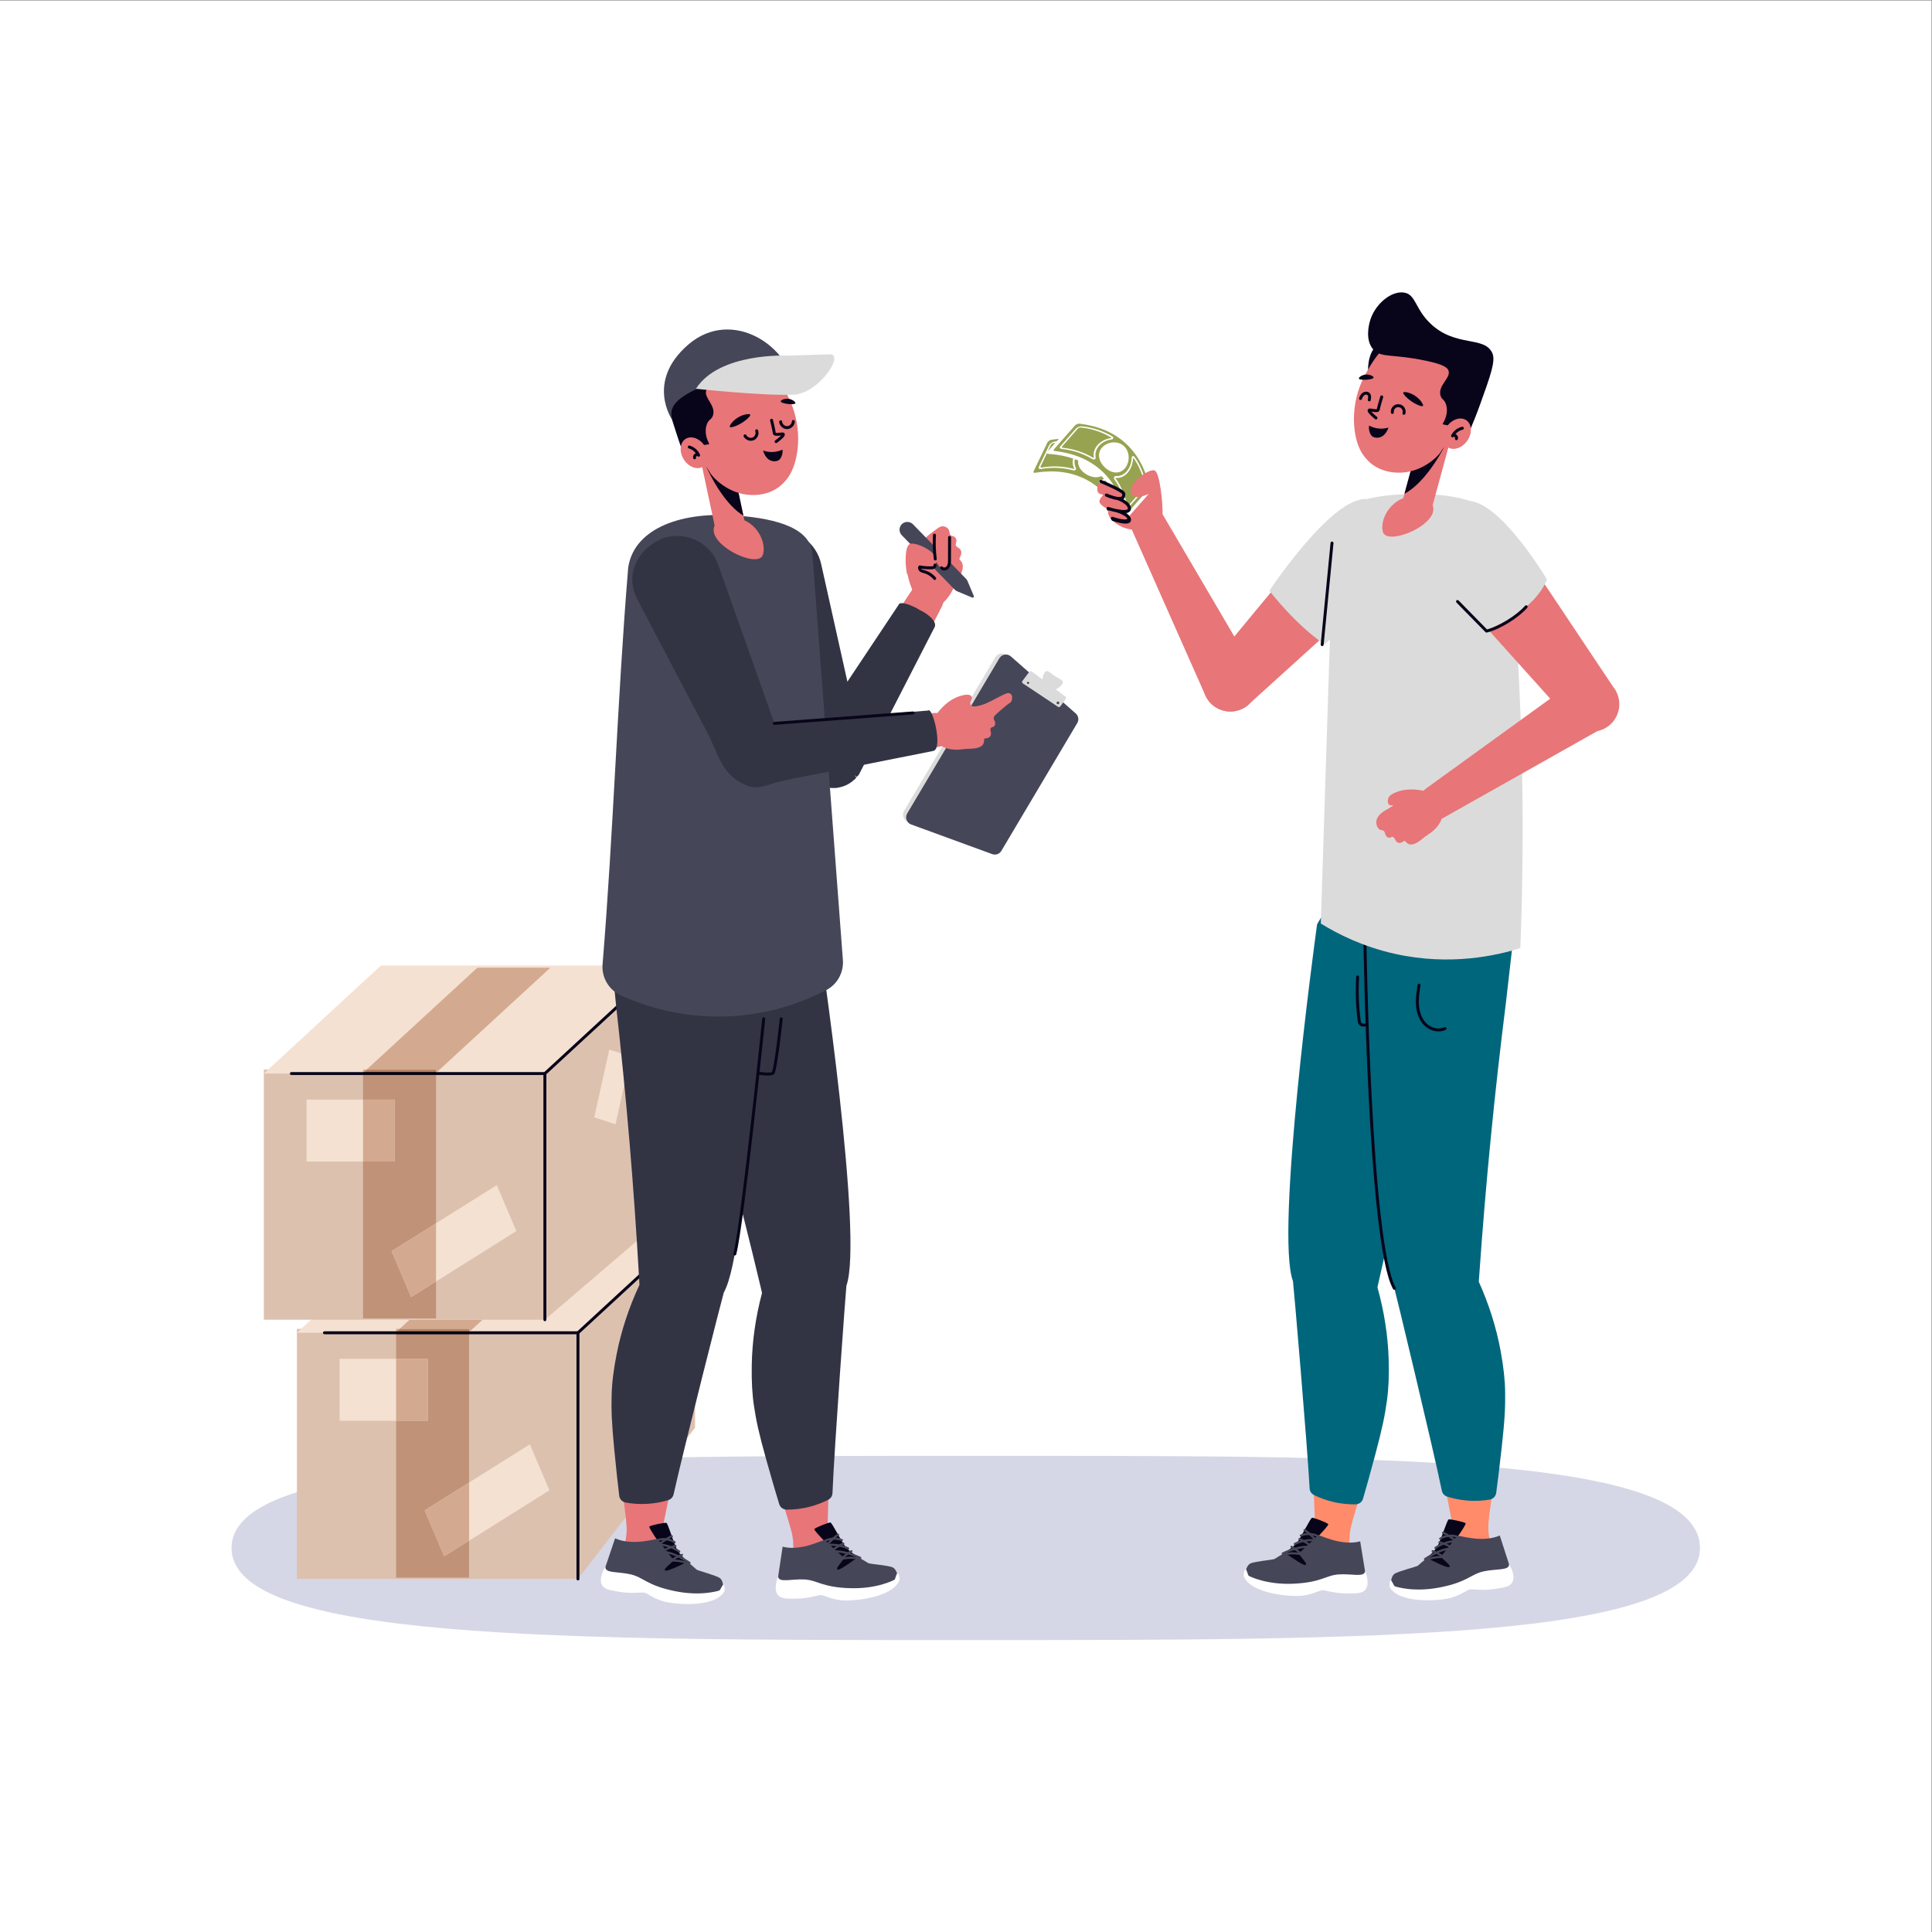 <?xml version="1.0" encoding="UTF-8" standalone="no"?>
<!-- Created with Inkscape (http://www.inkscape.org/) -->

<svg
   xmlns:dc="http://purl.org/dc/elements/1.1/"
   xmlns:cc="http://creativecommons.org/ns#"
   xmlns:rdf="http://www.w3.org/1999/02/22-rdf-syntax-ns#"
   xmlns:svg="http://www.w3.org/2000/svg"
   xmlns="http://www.w3.org/2000/svg"
   xmlns:sodipodi="http://sodipodi.sourceforge.net/DTD/sodipodi-0.dtd"
   xmlns:inkscape="http://www.inkscape.org/namespaces/inkscape"
   version="1.1"
   id="svg2"
   xml:space="preserve"
   width="666.667"
   height="666.667"
   viewBox="0 0 666.667 666.667"
   sodipodi:docname="features-3.svg"
   inkscape:version="0.92.1 r15371"><rect x="0" y="0" width="666.667" height="666.667" fill="#808080" stroke="none"/><defs
     id="defs6" /><sodipodi:namedview
     pagecolor="#ffffff"
     bordercolor="#666666"
     borderopacity="1"
     objecttolerance="10"
     gridtolerance="10"
     guidetolerance="10"
     inkscape:pageopacity="0"
     inkscape:pageshadow="2"
     inkscape:window-width="1366"
     inkscape:window-height="745"
     id="namedview4"
     showgrid="false"
     inkscape:zoom="0.35399999"
     inkscape:cx="333.33334"
     inkscape:cy="333.33334"
     inkscape:window-x="-8"
     inkscape:window-y="-8"
     inkscape:window-maximized="1"
     inkscape:current-layer="g10" /><g
     id="g10"
     inkscape:groupmode="layer"
     inkscape:label="ink_ext_XXXXXX"
     transform="matrix(1.333,0,0,-1.333,0,666.667)"><g
       id="g12"
       transform="scale(0.1)"><path
         d="M 0,0 H 5000 V 5000 H 0 Z"
         style="fill:#ffffff;fill-opacity:1;fill-rule:nonzero;stroke:none"
         id="path14"
         inkscape:connector-curvature="0" /><path
         d="m 4400.59,994.09 c 0,-238.469 -850.93,-238.469 -1900.59,-238.469 -1049.67,0 -1900.59,0 -1900.59,238.469 0,238.47 850.92,238.47 1900.59,238.47 1049.66,0 1900.59,6.8 1900.59,-238.47"
         style="fill:#d5d7e6;fill-opacity:1;fill-rule:nonzero;stroke:none"
         id="path16"
         inkscape:connector-curvature="0" /><path
         d="m 3492.42,896.121 c 19.36,16.32 1.71,49.277 0.86,112.319 -0.61,45.57 8.38,46.96 57.08,229.94 19.41,72.94 24.81,101.72 29.97,138.76 3.88,27.79 5.77,60.25 4.36,105.41 -2.16,69.39 -15.02,169.23 -65.89,289.67 -12.14,8.54 -38.39,24.2 -73.8,24.36 -15.79,0.07 -55.87,-0.86 -78.11,-30.36 -8.14,-10.8 -11.95,-26 -10.33,-48.13 -0.46,-0.51 53.5,-586.35 46.72,-702.44 -5.08,-86.912 -21.99,-92.24 -26.38,-92.13 39.64,-22.649 92.31,-46.95 115.52,-27.399"
         style="fill:#ff8b6a;fill-opacity:1;fill-rule:nonzero;stroke:none"
         id="path18"
         inkscape:connector-curvature="0" /><path
         d="m 3319.15,978.32 c 0,0 28.76,15.86 40.82,33.16 12.05,17.32 32.42,60.41 36.66,60.82 4.23,0.41 38.38,-12.3 41.72,-16.48 3.34,-4.17 -62.03,-67.039 -59.04,-68.621 2.99,-1.57 21.32,-39.808 10.33,-45.019 -10.98,-5.2 -55.79,2.101 -55.79,2.101 l -14.54,25.149 -0.16,8.89"
         style="fill:#08051a;fill-opacity:1;fill-rule:nonzero;stroke:none"
         id="path20"
         inkscape:connector-curvature="0" /><path
         d="m 3224.53,932.84 c 0,0 2.28,16.672 12.96,21.43 10.66,4.781 57.85,9.582 61.08,10.949 3.23,1.371 21.57,14.441 26.77,15.191 5.2,0.75 44.61,-32.078 53.88,-30.281 9.26,1.812 -19.91,27.031 -15.75,31.012 4.16,3.98 45.51,41.609 47.05,45.879 1.56,4.27 58.93,-29.52 110.51,-15.82 l 12.55,-77.028 0.38,-19.891 -22.06,-5.859 -61.66,2.308 -82.87,-14.3 -42.59,-6.348 -64.76,11.156 -37.71,28.301 2.22,3.301"
         style="fill:#454658;fill-opacity:1;fill-rule:nonzero;stroke:none"
         id="path22"
         inkscape:connector-curvature="0" /><path
         d="m 3219.53,921.332 c -0.35,0.906 0.36,15.34 4.24,17.039 3.88,1.711 6.5,-16.191 9.12,-16.781 2.62,-0.61 44.14,-23.289 116.13,-19.961 71.98,3.332 82.71,21.781 116.58,24.07 33.87,2.281 67,-8.508 67.98,8.473 1.24,-2.774 14.29,-32.922 0.3,-48.68 -7.55,-8.492 -19.42,-8.832 -37.99,-9.101 -33.32,-0.481 -45.03,3.461 -68.95,8.218 -10.15,2.012 -23.61,-9.961 -54.84,-13.828 -31.22,-3.859 -134.73,4.27 -152.57,50.551"
         style="fill:#ffffff;fill-opacity:1;fill-rule:nonzero;stroke:none"
         id="path24"
         inkscape:connector-curvature="0" /><path
         d="m 3322.73,974.832 c -1.19,0.039 -2.26,0.867 -2.54,2.09 -0.35,1.457 0.56,2.918 2.02,3.269 15.85,3.75 32.6,3.731 48.44,-0.07 1.46,-0.351 2.36,-1.812 2.01,-3.281 -0.35,-1.461 -1.83,-2.379 -3.28,-2 -15.02,3.59 -30.9,3.609 -45.92,0.051 l -0.73,-0.059"
         style="fill:#454658;fill-opacity:1;fill-rule:nonzero;stroke:none"
         id="path26"
         inkscape:connector-curvature="0" /><path
         d="m 3366.9,977.41 -1.49,0.512 c -2.32,1.687 -4.68,3.609 -7.11,5.59 -5.31,4.316 -10.79,8.789 -16.29,11.16 -1.38,0.598 -2.01,2.187 -1.43,3.578 0.6,1.379 2.22,2 3.58,1.41 6.2,-2.66 11.98,-7.371 17.57,-11.93 2.36,-1.91 4.64,-3.781 6.88,-5.41 1.21,-0.89 1.48,-2.59 0.6,-3.8 l -2.31,-1.11"
         style="fill:#454658;fill-opacity:1;fill-rule:nonzero;stroke:none"
         id="path28"
         inkscape:connector-curvature="0" /><path
         d="m 3320.36,977.09 c -0.97,0.031 -1.89,0.57 -2.35,1.5 -0.66,1.351 -0.1,2.98 1.23,3.64 13.96,6.918 49.3,20.33 69.48,17.301 1.48,-0.23 2.51,-1.601 2.29,-3.09 -0.22,-1.48 -1.62,-2.57 -3.08,-2.293 -17.08,2.493 -49.63,-8.539 -66.26,-16.789 l -1.31,-0.269"
         style="fill:#454658;fill-opacity:1;fill-rule:nonzero;stroke:none"
         id="path30"
         inkscape:connector-curvature="0" /><path
         d="m 3390.46,998.59 -1.61,0.609 c -6.8,5.521 -18.03,12.261 -26.11,15.671 -1.39,0.59 -2.03,2.18 -1.44,3.56 0.58,1.39 2.18,2.05 3.56,1.45 8.49,-3.58 20.26,-10.66 27.42,-16.46 1.16,-0.94 1.34,-2.66 0.4,-3.818 l -2.22,-1.012"
         style="fill:#454658;fill-opacity:1;fill-rule:nonzero;stroke:none"
         id="path32"
         inkscape:connector-curvature="0" /><path
         d="m 3351.41,1001.75 c -0.94,0.04 -1.83,0.56 -2.3,1.46 -0.7,1.33 -0.19,2.97 1.14,3.67 14.18,7.44 37.74,11.85 53.66,10.08 1.5,-0.17 2.57,-1.51 2.4,-3 -0.16,-1.5 -1.51,-2.58 -3,-2.4 -14.97,1.65 -37.18,-2.49 -50.53,-9.5 l -1.37,-0.31"
         style="fill:#454658;fill-opacity:1;fill-rule:nonzero;stroke:none"
         id="path34"
         inkscape:connector-curvature="0" /><path
         d="m 3411.81,1021.79 -1.23,0.36 c -11.57,6.53 -30.07,7.25 -42.11,1.67 -1.36,-0.64 -2.98,-0.04 -3.61,1.31 -0.63,1.37 -0.04,2.98 1.33,3.62 13.68,6.35 33.91,5.55 47.07,-1.87 1.31,-0.73 1.77,-2.4 1.03,-3.7 -0.52,-0.93 -1.49,-1.43 -2.48,-1.39"
         style="fill:#454658;fill-opacity:1;fill-rule:nonzero;stroke:none"
         id="path36"
         inkscape:connector-curvature="0" /><path
         d="m 3404.95,1013.13 -1.8,0.77 -3.75,3.72 c -6.75,6.76 -16.94,16.96 -23.69,20.3 -1.35,0.67 -1.91,2.3 -1.23,3.64 0.66,1.35 2.29,1.9 3.64,1.24 7.56,-3.75 17.72,-13.91 25.13,-21.33 l 3.71,-3.68 c 1.07,-1.05 1.08,-2.77 0.04,-3.84 l -2.05,-0.82"
         style="fill:#454658;fill-opacity:1;fill-rule:nonzero;stroke:none"
         id="path38"
         inkscape:connector-curvature="0" /><path
         d="m 3417.83,2595.44 c 0,0 -107.42,-784.31 -61.37,-907.08 46.06,-122.78 198.57,-69.58 203.03,-1.73 4.45,67.84 206.6,808.97 206.6,808.97 l -348.26,99.84"
         style="fill:#ff8b6a;fill-opacity:1;fill-rule:nonzero;stroke:none"
         id="path40"
         inkscape:connector-curvature="0" /><path
         d="m 3528.39,1121.69 c -2.5,-8.62 -10.31,-14.51 -19.28,-14.64 -16.07,-0.26 -35.95,1.07 -58.09,6.32 -19.87,4.7 -36.56,11.4 -49.76,17.9 -6.57,3.23 -10.75,9.76 -11.13,17.07 -5.99,113.61 -42.19,534.1 -43.08,536.47 -46.4,123.71 56.41,879.85 60.81,911.98 l 1.58,11.51 c 45.96,86.6 147.7,127 237.25,96.6 83.26,-28.26 138.33,-111.74 131.71,-202.36 -11.99,-44.31 -23.99,-88.62 -35.98,-132.92 -63.38,-224.22 -121.14,-452.09 -172.9,-683.65 -1.27,-5.72 -2.55,-11.43 -3.82,-17.14 17.36,-62.03 27.13,-124.58 29.05,-185.96 1.3,-41.88 -0.11,-75.91 -4.46,-107.11 -5.35,-38.38 -10.98,-67.71 -30.21,-139.98 -13.3,-49.95 -23.7,-86.57 -31.69,-114.09"
         style="fill:#00667c;fill-opacity:1;fill-rule:nonzero;stroke:none"
         id="path42"
         inkscape:connector-curvature="0" /><path
         d="m 3768.37,2533.45 c 0,0 -38.47,-22.26 -69.42,-29.42 0,0 0.53,-78.11 1.4,-124.8 0,0 26.83,11.47 42.17,29.43 15.33,17.96 25.85,124.79 25.85,124.79 z"
         style="fill:none;stroke:#08051a;stroke-width:7.674;stroke-linecap:round;stroke-linejoin:round;stroke-miterlimit:10;stroke-dasharray:none;stroke-opacity:1"
         id="path44"
         inkscape:connector-curvature="0" /><path
         d="m 3871.31,908.281 c 16.71,19.028 -5.69,48.981 -15.96,111.189 -7.42,44.96 1.25,47.68 22.02,235.88 8.28,75.02 9.3,104.31 8.86,141.69 -0.34,28.05 -3.31,60.44 -11.47,104.87 -12.53,68.29 -40.17,165.09 -108.5,276.55 -13.29,6.62 -41.6,18.18 -76.62,13.03 -15.63,-2.29 -55.11,-9.2 -72.69,-41.71 -6.44,-11.9 -7.92,-27.49 -3.01,-49.12 -0.37,-0.59 140.69,-571.75 151.35,-687.54 7.98,-86.698 -7.94,-94.491 -12.3,-95.05 42.58,-16.461 98.3,-32.59 118.32,-9.789"
         style="fill:#ff8b6a;fill-opacity:1;fill-rule:nonzero;stroke:none"
         id="path46"
         inkscape:connector-curvature="0" /><path
         d="m 3687.69,963.609 c 0,0 26.06,19.993 35.39,38.911 9.33,18.92 23.02,64.59 27.14,65.62 4.13,1.04 39.8,-6.42 43.72,-10.06 3.93,-3.62 -51.28,-75.56 -48.09,-76.682 3.19,-1.097 27.04,-36.168 16.96,-42.957 -10.09,-6.793 -55.48,-6.281 -55.48,-6.281 l -18.14,22.692 -1.5,8.757"
         style="fill:#08051a;fill-opacity:1;fill-rule:nonzero;stroke:none"
         id="path48"
         inkscape:connector-curvature="0" /><path
         d="m 3600.94,904.48 c 0,0 -0.23,16.84 9.6,23.141 9.84,6.309 55.77,18.129 58.76,19.961 3,1.84 19.17,17.5 24.2,19.027 5.03,1.52 48.91,-25.05 57.8,-21.871 8.89,3.184 -23.73,23.742 -20.2,28.301 3.52,4.563 38.76,47.951 39.65,52.411 0.9,4.45 62.68,-20.37 111.63,0.89 l 23.93,-74.281 3.36,-19.598 -20.93,-9.102 -61.32,-6.949 -79.79,-26.539 -41.16,-12.66 -65.71,1.34 -41.52,22.34 1.7,3.589"
         style="fill:#454658;fill-opacity:1;fill-rule:nonzero;stroke:none"
         id="path50"
         inkscape:connector-curvature="0" /><path
         d="m 3597.72,892.359 c -0.48,0.852 -1.93,15.211 1.65,17.481 3.58,2.269 8.85,-15.031 11.52,-15.231 2.69,-0.199 47.13,-16.418 117.81,-2.347 70.68,14.07 78.53,33.929 111.68,41.25 33.13,7.32 67.51,1.617 65.93,18.547 1.65,-2.539 19.06,-30.411 7.59,-48.09 -6.19,-9.52 -17.89,-11.637 -36.21,-14.68 -32.86,-5.457 -45.04,-3.32 -69.4,-2.187 -10.32,0.468 -21.86,-13.383 -52.15,-21.883 -30.29,-8.5 -133.85,-15.957 -158.42,27.14"
         style="fill:#ffffff;fill-opacity:1;fill-rule:nonzero;stroke:none"
         id="path52"
         inkscape:connector-curvature="0" /><path
         d="m 3691.75,960.699 c -1.18,-0.14 -2.36,0.531 -2.82,1.68 -0.56,1.402 0.12,2.992 1.51,3.543 15.1,6.09 31.68,8.578 47.91,7.187 1.49,-0.117 2.6,-1.437 2.48,-2.937 -0.14,-1.5 -1.47,-2.633 -2.94,-2.481 -15.39,1.309 -31.11,-1.043 -45.42,-6.812 l -0.72,-0.18"
         style="fill:#454658;fill-opacity:1;fill-rule:nonzero;stroke:none"
         id="path54"
         inkscape:connector-curvature="0" /><path
         d="m 3735.04,969.859 -1.56,0.282 c -2.53,1.328 -5.16,2.871 -7.86,4.468 -5.89,3.473 -11.98,7.082 -17.78,8.602 -1.45,0.379 -2.32,1.871 -1.94,3.32 0.39,1.461 1.89,2.309 3.32,1.93 6.53,-1.711 12.95,-5.492 19.17,-9.172 2.61,-1.539 5.15,-3.039 7.6,-4.309 1.34,-0.699 1.86,-2.351 1.16,-3.671 l -2.11,-1.45"
         style="fill:#454658;fill-opacity:1;fill-rule:nonzero;stroke:none"
         id="path56"
         inkscape:connector-curvature="0" /><path
         d="m 3689.07,962.582 c -0.96,-0.113 -1.94,0.289 -2.54,1.129 -0.86,1.238 -0.56,2.93 0.67,3.801 12.77,8.918 45.7,27.457 66.1,27.488 1.5,0.012 2.72,-1.199 2.73,-2.711 0,-1.5 -1.22,-2.777 -2.7,-2.73 -17.27,-0.09 -47.8,-15.868 -63.01,-26.52 l -1.25,-0.457"
         style="fill:#454658;fill-opacity:1;fill-rule:nonzero;stroke:none"
         id="path58"
         inkscape:connector-curvature="0" /><path
         d="m 3755.16,994.34 -1.68,0.351 c -7.56,4.45 -19.67,9.429 -28.16,11.599 -1.46,0.37 -2.34,1.84 -1.96,3.3 0.38,1.45 1.85,2.34 3.31,1.96 8.92,-2.28 21.63,-7.51 29.57,-12.171 1.3,-0.758 1.73,-2.418 0.96,-3.719 l -2.04,-1.32"
         style="fill:#454658;fill-opacity:1;fill-rule:nonzero;stroke:none"
         id="path60"
         inkscape:connector-curvature="0" /><path
         d="m 3716.09,991.621 c -0.94,-0.109 -1.9,0.27 -2.5,1.09 -0.89,1.211 -0.63,2.91 0.58,3.801 12.91,9.478 35.54,17.358 51.55,17.998 1.49,0.06 2.76,-1.11 2.82,-2.61 0.06,-1.5 -1.11,-2.77 -2.62,-2.82 -15.04,-0.62 -36.38,-8.03 -48.53,-16.951 l -1.3,-0.508"
         style="fill:#454658;fill-opacity:1;fill-rule:nonzero;stroke:none"
         id="path62"
         inkscape:connector-curvature="0" /><path
         d="m 3772.8,1020.48 -1.26,0.15 c -12.42,4.74 -30.82,2.68 -41.89,-4.65 -1.26,-0.84 -2.93,-0.48 -3.76,0.76 -0.84,1.26 -0.49,2.94 0.76,3.77 12.57,8.34 32.7,10.58 46.82,5.21 1.4,-0.54 2.11,-2.11 1.58,-3.51 -0.38,-0.99 -1.26,-1.63 -2.25,-1.73"
         style="fill:#454658;fill-opacity:1;fill-rule:nonzero;stroke:none"
         id="path64"
         inkscape:connector-curvature="0" /><path
         d="m 3767.31,1010.88 -1.89,0.48 -4.26,3.13 c -7.69,5.67 -19.29,14.23 -26.48,16.51 -1.42,0.47 -2.21,2 -1.75,3.43 0.46,1.43 1.98,2.23 3.42,1.76 8.03,-2.57 19.59,-11.1 28.03,-17.32 l 4.22,-3.08 c 1.22,-0.88 1.49,-2.58 0.62,-3.79 l -1.91,-1.12"
         style="fill:#454658;fill-opacity:1;fill-rule:nonzero;stroke:none"
         id="path66"
         inkscape:connector-curvature="0" /><path
         d="m 3543.19,2577.28 c 0,0 11.19,-791.55 75.11,-906.04 63.91,-114.5 206.74,-39.08 200.99,28.68 -5.75,67.75 83.19,830.78 83.19,830.78 l -359.29,46.58"
         style="fill:#ff8b6a;fill-opacity:1;fill-rule:nonzero;stroke:none"
         id="path68"
         inkscape:connector-curvature="0" /><path
         d="m 3873.11,1136.69 c -1.19,-8.9 -8.02,-15.88 -16.86,-17.37 -15.85,-2.64 -35.72,-4.31 -58.38,-2.44 -20.36,1.68 -37.87,5.8 -51.9,10.26 -6.96,2.2 -12.07,8.04 -13.54,15.2 -22.93,111.44 -121.68,521.77 -122.91,523.99 -64.4,115.37 -75.93,878.37 -76.39,910.8 l -0.16,11.62 c 32.48,92.5 127.02,147.67 220.1,131.03 86.57,-15.49 153.51,-89.79 160.54,-180.37 -5.22,-45.6 -10.46,-91.21 -15.69,-136.82 -29.1,-231.17 -52.09,-465.12 -68.61,-701.82 -0.4,-5.84 -0.81,-11.68 -1.21,-17.52 26.45,-58.72 45.47,-119.11 56.55,-179.51 7.56,-41.21 11.26,-75.08 11.64,-106.58 0.45,-38.75 -0.73,-68.58 -8.92,-142.92 -5.67,-51.37 -10.47,-89.15 -14.26,-117.55"
         style="fill:#00667c;fill-opacity:1;fill-rule:nonzero;stroke:none"
         id="path70"
         inkscape:connector-curvature="0" /><path
         d="m 3609.52,1666.33 c -64.4,115.37 -75.93,878.37 -76.39,910.8 l -0.17,11.62 c 32.49,92.5 127.03,147.67 220.11,131.03"
         style="fill:none;stroke:#08051a;stroke-width:7.674;stroke-linecap:round;stroke-linejoin:round;stroke-miterlimit:10;stroke-dasharray:none;stroke-opacity:1"
         id="path72"
         inkscape:connector-curvature="0" /><path
         d="m 3514.43,2472.16 c -2.18,-37.49 -0.88,-75.19 3.89,-112.45 0.39,-3.04 0.88,-6.26 2.82,-8.63 3.9,-4.76 11.31,-3.84 17.32,-2.48"
         style="fill:none;stroke:#08051a;stroke-width:7.674;stroke-linecap:round;stroke-linejoin:round;stroke-miterlimit:10;stroke-dasharray:none;stroke-opacity:1"
         id="path74"
         inkscape:connector-curvature="0" /><path
         d="m 3673.35,2451.03 c -2.75,-17.84 -5.49,-35.9 -3.88,-53.88 1.62,-17.98 8.06,-36.18 21.19,-48.56 13.14,-12.39 33.75,-17.67 49.98,-9.76"
         style="fill:none;stroke:#08051a;stroke-width:7.674;stroke-linecap:round;stroke-linejoin:round;stroke-miterlimit:10;stroke-dasharray:none;stroke-opacity:1"
         id="path76"
         inkscape:connector-curvature="0" /><path
         d="m 3152.37,3179.53 c -28.3,18.13 -36.55,55.76 -18.42,84.07 18.13,28.3 55.76,36.54 84.06,18.41 28.3,-18.12 36.56,-55.76 18.42,-84.06 -18.12,-28.3 -55.76,-36.55 -84.06,-18.42"
         style="fill:#e87578;fill-opacity:1;fill-rule:nonzero;stroke:none"
         id="path78"
         inkscape:connector-curvature="0" /><path
         d="m 3475.08,3509.48 c -43.6,27.94 -56.31,85.94 -28.37,129.55 27.93,43.61 85.93,56.32 129.54,28.38 43.61,-27.93 56.31,-85.93 28.39,-129.54 -27.94,-43.62 -85.94,-56.32 -129.56,-28.39"
         style="fill:#e87578;fill-opacity:1;fill-rule:nonzero;stroke:none"
         id="path80"
         inkscape:connector-curvature="0" /><path
         d="m 3446.55,3657.21 -321.46,-388.34 c -21.2,-33.09 -11.56,-77.1 21.54,-98.3 26.1,-16.72 58.98,-14.24 82.12,3.78 l -0.04,-0.05 0.12,0.12 c 1.39,1.09 2.77,2.22 4.09,3.42 1.17,1.07 2.21,2.3 3.33,3.46 l 364.28,329.98 c 67.02,61.32 24.25,142.03 -16,167.82 -45.39,29.08 -104.69,18.86 -137.98,-21.89"
         style="fill:#e87578;fill-opacity:1;fill-rule:nonzero;stroke:none"
         id="path82"
         inkscape:connector-curvature="0" /><path
         d="m 3004.78,3678.03 -0.25,-0.13 c -1.34,2.21 -2.86,4.35 -4.63,6.36 -16.05,18.24 -43.83,20.02 -62.07,3.98 -14.6,-12.84 -18.62,-33.2 -11.43,-50.18 l -0.03,-0.01 0.28,-0.61 0.11,-0.27 192.45,-433.74 c 0.48,-1.18 0.99,-2.33 1.55,-3.49 l 0.68,-1.54 0.08,0.04 c 2.66,-5.24 5.93,-10.27 9.99,-14.88 25.96,-29.52 70.92,-32.4 100.43,-6.44 25.61,22.52 31.13,59.32 15.21,87.95 l 0.03,0.01 -0.3,0.52 -0.33,0.56 -241.77,411.87"
         style="fill:#e87578;fill-opacity:1;fill-rule:nonzero;stroke:none"
         id="path84"
         inkscape:connector-curvature="0" /><path
         d="m 3139.5,3190.58 c -22.2,25.24 -19.74,63.69 5.51,85.89 25.23,22.19 63.68,19.73 85.88,-5.51 22.19,-25.24 19.73,-63.69 -5.5,-85.88 -25.25,-22.2 -63.69,-19.74 -85.89,5.5"
         style="fill:#e87578;fill-opacity:1;fill-rule:nonzero;stroke:none"
         id="path86"
         inkscape:connector-curvature="0" /><path
         d="m 2942.13,3633 c -12.62,14.35 -11.22,36.2 3.12,48.81 14.35,12.62 36.2,11.22 48.81,-3.13 12.62,-14.34 11.22,-36.19 -3.13,-48.81 -14.34,-12.61 -36.19,-11.21 -48.8,3.13"
         style="fill:#e87578;fill-opacity:1;fill-rule:nonzero;stroke:none"
         id="path88"
         inkscape:connector-curvature="0" /><path
         d="m 3538.02,3709.18 c -89.29,8.09 -252.14,-237.04 -252.14,-237.04 0,0 67.95,-88.78 143.12,-138.9 l 147.79,137.14"
         style="fill:#dbdbdb;fill-opacity:1;fill-rule:nonzero;stroke:none"
         id="path90"
         inkscape:connector-curvature="0" /><path
         d="m 3935.64,2546.84 c 7.46,192.82 8.4,398.75 -0.09,616.28 -5.73,146.92 -15.32,287.96 -27.81,422.7 -7.21,95.46 -96.09,139.07 -252.34,136.61 -113.69,-1.79 -195.57,-24.61 -203.56,-88.39 -10.92,-341.16 -21.82,-682.31 -32.74,-1023.47 43.55,-27.01 107.83,-59.58 190.65,-78.2 145.06,-32.6 266.02,-4.2 325.89,14.47"
         style="fill:#dbdbdb;fill-opacity:1;fill-rule:nonzero;stroke:none"
         id="path92"
         inkscape:connector-curvature="0" /><path
         d="m 3448.1,3595.48 -25.49,-262.86"
         style="fill:none;stroke:#08051a;stroke-width:7.674;stroke-linecap:round;stroke-linejoin:round;stroke-miterlimit:10;stroke-dasharray:none;stroke-opacity:1"
         id="path94"
         inkscape:connector-curvature="0" /><path
         d="m 3646.41,4133.63 c -2.27,-3.19 -130.07,17.64 -100.61,-131.45 8.43,-42.74 161.27,51.74 147.36,59.51 -13.91,7.77 -46.75,71.94 -46.75,71.94"
         style="fill:#08051a;fill-opacity:1;fill-rule:nonzero;stroke:none"
         id="path96"
         inkscape:connector-curvature="0" /><path
         d="m 3700.05,3705.68 -26.86,6.11 c -55.52,17.96 -103.93,-45.02 -93.52,-87.02 10.42,-41.99 173.19,29.23 120.38,80.91"
         style="fill:#e87578;fill-opacity:1;fill-rule:nonzero;stroke:none"
         id="path98"
         inkscape:connector-curvature="0" /><path
         d="m 3630.8,3705.44 c 0.17,-0.62 6.58,-7.15 13.54,-14.11 13.63,-13.61 34.04,-19.06 52.04,-12.24 3.9,1.48 7.38,3.37 9.9,5.79 16.31,59.94 32.63,119.87 48.95,179.81 l -83.49,-8.88 -40.94,-150.37"
         style="fill:#e87578;fill-opacity:1;fill-rule:nonzero;stroke:none"
         id="path100"
         inkscape:connector-curvature="0" /><path
         d="m 3635.59,3723.04 36.15,132.76 75.07,5.3 c -22.17,-47.87 -65.09,-113.58 -111.22,-138.06"
         style="fill:#08051a;fill-opacity:1;fill-rule:nonzero;stroke:none"
         id="path102"
         inkscape:connector-curvature="0" /><path
         d="m 3764.83,3884.24 c -10.82,-20.44 -23.83,-38.27 -23.84,-38.27 -3.95,-3.85 -8.27,-8.97 -12.15,-15.57 -6.5,-11.08 -50.76,-55.22 -112.31,-52.71 -9.79,0.4 -40.62,2.09 -67.56,23.88 -0.01,0 -13.78,11.14 -23.91,27.78 -24.04,39.54 -32.54,124.32 7.97,200.11 16.24,30.36 61.84,115.63 143.85,113.58 66.35,-1.66 123.62,-59.66 133.07,-115.69 7.4,-43.95 -14.78,-85.83 -45.12,-143.11"
         style="fill:#e87578;fill-opacity:1;fill-rule:nonzero;stroke:none"
         id="path104"
         inkscape:connector-curvature="0" /><path
         d="m 3521.92,3969.66 c 1.57,4.46 3.79,8.93 7.64,11.67 3.84,2.75 9.67,3.18 13.05,-0.13 3.78,-3.7 2.99,-9.88 1.92,-15.08"
         style="fill:none;stroke:#08051a;stroke-width:7.674;stroke-linecap:round;stroke-linejoin:round;stroke-miterlimit:10;stroke-dasharray:none;stroke-opacity:1"
         id="path106"
         inkscape:connector-curvature="0" /><path
         d="m 3604.29,3933.62 c -0.85,6.05 2.29,12.46 7.58,15.49 5.29,3.03 12.41,2.5 17.2,-1.29 4.78,-3.79 6.93,-10.59 5.2,-16.43"
         style="fill:none;stroke:#08051a;stroke-width:7.674;stroke-linecap:round;stroke-linejoin:round;stroke-miterlimit:10;stroke-dasharray:none;stroke-opacity:1"
         id="path108"
         inkscape:connector-curvature="0" /><path
         d="m 3544.24,3899.47 c 15.11,-8.16 33.49,-10.05 49.94,-5.14 -2.24,-8.24 -9.02,-18.34 -16.4,-22.64 -7.39,-4.31 -17.06,-4.91 -24.49,-0.68 -7.42,4.23 -11.22,20.2 -9.05,28.46"
         style="fill:#08051a;fill-opacity:1;fill-rule:nonzero;stroke:none"
         id="path110"
         inkscape:connector-curvature="0" /><path
         d="m 3807.28,3892.51 c -26.84,0.66 -62.26,8.02 -71.41,10.02 -1.09,0.24 -1.59,1.42 -0.99,2.36 3.97,6.26 15.66,27.46 8.1,50.24 -4.15,12.54 -11.42,11.56 -14.28,23.09 -6.33,25.5 25.96,43.51 21.35,62.28 -2.62,10.69 -17.35,17.99 -57.52,26.65 -87.55,18.87 -117.41,6.7 -137.72,29.61 -21.27,23.99 -11.22,62.93 -9.1,71.15 11.31,43.84 54.14,81 88.53,76.02 31.6,-4.57 28,-42.38 69.95,-81.45 65.53,-61.04 138.71,-29.95 159.01,-75.49 8.88,-19.91 -4.77,-57.78 -32.05,-133.54 -9.37,-26 -17.97,-47.04 -23.87,-60.94"
         style="fill:#08051a;fill-opacity:1;fill-rule:nonzero;stroke:none"
         id="path112"
         inkscape:connector-curvature="0" /><path
         d="m 3576.75,3973.85 c 0,0 -7.34,-23.67 -8.94,-32.89 -1.2,-6.83 -21.96,1.21 -23.6,-1.71 -1.64,-2.92 8.86,-12.6 17.68,-19.93"
         style="fill:none;stroke:#08051a;stroke-width:7.674;stroke-linecap:round;stroke-linejoin:round;stroke-miterlimit:10;stroke-dasharray:none;stroke-opacity:1"
         id="path114"
         inkscape:connector-curvature="0" /><path
         d="m 3745.33,3897.13 c -13.47,-19.14 -12.59,-42.97 1.96,-53.2 14.55,-10.24 37.27,-3.01 50.73,16.14 13.47,19.15 12.59,42.96 -1.97,53.2 -14.55,10.23 -37.25,3.01 -50.72,-16.14"
         style="fill:#e87578;fill-opacity:1;fill-rule:nonzero;stroke:none"
         id="path116"
         inkscape:connector-curvature="0" /><path
         d="m 3555.71,4023.92 c -0.31,-3.71 -13.54,-5.31 -18.76,-5.66 -5.26,-0.36 -18.52,-0.55 -19.34,3.1 -0.73,3.25 8.38,9.48 17.8,10.31 10.05,0.88 20.57,-4.37 20.3,-7.75"
         style="fill:#08051a;fill-opacity:1;fill-rule:nonzero;stroke:none"
         id="path118"
         inkscape:connector-curvature="0" /><path
         d="m 3632.62,3985.32 c -1.77,-2.61 7.42,-13.67 21.52,-23.28 14.09,-9.61 27.73,-14.14 29.52,-11.54 1.78,2.61 -5.76,16.1 -19.86,25.71 -14.09,9.62 -29.4,11.72 -31.18,9.11"
         style="fill:#08051a;fill-opacity:1;fill-rule:nonzero;stroke:none"
         id="path120"
         inkscape:connector-curvature="0" /><path
         d="m 3785.53,3892.74 c -10.82,-2.45 -20.37,-9.93 -25.35,-19.83 2.16,1.72 5.49,1.78 7.73,0.16 2.23,-1.63 3.19,-4.82 2.21,-7.41"
         style="fill:none;stroke:#08051a;stroke-width:7.674;stroke-linecap:round;stroke-linejoin:round;stroke-miterlimit:10;stroke-dasharray:none;stroke-opacity:1"
         id="path122"
         inkscape:connector-curvature="0" /><path
         d="m 2928.17,3657.27 c -9.01,16.83 -2.69,37.8 14.16,46.81 16.84,9.02 37.79,2.68 46.81,-14.15 9.02,-16.84 2.68,-37.79 -14.15,-46.82 -16.84,-9.02 -37.8,-2.68 -46.82,14.16"
         style="fill:#ff8b6a;fill-opacity:1;fill-rule:nonzero;stroke:none"
         id="path124"
         inkscape:connector-curvature="0" /><path
         d="m 2942.92,3785.52 c -11.13,-4.21 -17.42,-17.29 -18.07,-33.96 -20.38,12.57 -41.55,23.86 -63.14,34.18 -8.17,3.91 -25.41,15.81 -34.94,14.99 -16.55,-1.43 -9.68,-21.34 -2.63,-28.67 3.69,-3.85 24.91,-23.19 30.01,-22.16 -2.96,-0.59 -7.68,0.78 -11.28,-7.4 -1.28,-6.29 -0.59,-9.05 -0.19,-15.71 2.18,-5.71 11.53,-8.32 13.7,-8.66 3.54,-0.55 -11.36,-11.05 -8.25,-19.78 4.07,-7.86 18.19,-13.95 21.97,-16.03 3.23,-1.78 -5.46,-12.47 7.41,-26.07 20.95,-22.16 55.63,-33.01 84.15,-21.18 19.75,8.18 40.66,27.87 33.15,51.27 -1.68,11.38 -9.99,27.42 -17.18,46.4 -12.05,31.84 -16.21,59.79 -34.71,52.78"
         style="fill:#e87578;fill-opacity:1;fill-rule:nonzero;stroke:none"
         id="path126"
         inkscape:connector-curvature="0" /><path
         d="m 2851.45,3752.35 c 0,0 58.47,-23.99 59.1,-31.73 0.63,-7.75 0.38,-22.14 -44.83,-3.62"
         style="fill:none;stroke:#08051a;stroke-width:8.122;stroke-linecap:round;stroke-linejoin:round;stroke-miterlimit:10;stroke-dasharray:none;stroke-opacity:1"
         id="path128"
         inkscape:connector-curvature="0" /><path
         d="m 2895.58,3708.15 c 0,0 31.56,-11.34 29.59,-27.2 -1.97,-15.85 -55.07,1.37 -55.07,1.37"
         style="fill:none;stroke:#08051a;stroke-width:8.122;stroke-linecap:round;stroke-linejoin:round;stroke-miterlimit:10;stroke-dasharray:none;stroke-opacity:1"
         id="path130"
         inkscape:connector-curvature="0" /><path
         d="m 2894.06,3676.22 c 0,0 33.25,-11.09 29.55,-22.07 -3.71,-10.97 -42.43,2.61 -42.43,2.61"
         style="fill:none;stroke:#08051a;stroke-width:8.122;stroke-linecap:round;stroke-linejoin:round;stroke-miterlimit:10;stroke-dasharray:none;stroke-opacity:1"
         id="path132"
         inkscape:connector-curvature="0" /><path
         d="m 2896.57,3655.81 c -46.47,91.99 -129.42,131.6 -230.13,110.02 -5.03,-1.5 -7.5,0.35 -5.55,4.44 14.16,29.6 28.32,59.2 42.47,88.81 1.95,4.09 7.58,8.86 12.61,10.36 100.72,21.58 183.67,-18.03 230.13,-110.02 1.99,-4.86 1.82,-12.25 -0.14,-16.34 -14.15,-29.6 -28.3,-59.2 -42.45,-88.8 -1.96,-4.09 -4.95,-3.33 -6.94,1.53"
         style="fill:#ffffff;fill-opacity:1;fill-rule:nonzero;stroke:none"
         id="path134"
         inkscape:connector-curvature="0" /><path
         d="m 2675.67,3781.21 c 11.82,24.7 23.63,49.42 35.45,74.12 1.46,3.08 5.72,6.46 9.52,7.4 94.7,15.32 169.74,-20.51 217.31,-103.9 1.66,-3.54 1.69,-8.98 0.23,-12.06 -11.82,-24.7 -23.62,-49.41 -35.44,-74.12 -1.47,-3.08 -3.9,-2.62 -5.56,0.92 -47.55,83.39 -122.6,119.22 -217.3,103.89 -3.8,-0.93 -5.67,0.67 -4.21,3.75"
         style="fill:#97a350;fill-opacity:1;fill-rule:nonzero;stroke:none"
         id="path136"
         inkscape:connector-curvature="0" /><path
         d="m 2726.97,3854.19 c -2.68,-0.49 -5.7,-2.71 -6.74,-4.88 -10.59,-22.15 -15.89,-33.23 -26.48,-55.38 -1.04,-2.17 0.3,-3.47 2.98,-2.99 27.68,4.99 56.31,3.72 83.45,-3.67 l 0.58,0.12 0.12,0.54 c -5.39,10.9 -5.46,22.71 0.07,34.28 5.53,11.57 16.1,21.69 29.44,27.45 l 0.36,0.47 -0.33,0.38 c -27.13,7.39 -55.77,8.67 -83.45,3.68 z m 51.45,-70.59 c -27.12,7.39 -55.76,8.67 -83.44,3.67 -5.19,-0.94 -7.77,1.47 -5.76,5.66 10.58,22.15 15.88,33.23 26.47,55.38 2,4.19 7.85,8.61 13.04,9.55 27.67,4.99 56.31,3.71 83.44,-3.68 1.95,-0.53 3.17,-1.98 3.19,-3.74 0.02,-1.75 -1.21,-3.39 -3.13,-4.2 -12.18,-5.13 -21.85,-14.3 -26.93,-24.92 -5.07,-10.61 -5.03,-21.58 -0.14,-31.71 0.76,-1.59 0.31,-3.47 -1.17,-4.77 -1.48,-1.31 -3.61,-1.78 -5.57,-1.24"
         style="fill:#ffffff;fill-opacity:1;fill-rule:nonzero;stroke:none"
         id="path138"
         inkscape:connector-curvature="0" /><path
         d="m 2879.31,3815.53 -0.49,0.04 -0.14,-0.57 c 3.63,-14.39 2.22,-29.17 -3.31,-40.74 -5.54,-11.57 -14.61,-18.72 -26.2,-21 l -0.35,-0.43 0.26,-0.54 c 20.69,-15.84 34.16,-35.54 48.02,-57.14 1.29,-2.39 3.16,-2.61 4.2,-0.45 10.58,22.16 15.87,33.23 26.47,55.38 1.03,2.17 0.87,5.92 -0.44,8.32 -13.86,21.6 -27.32,41.29 -48.02,57.13 z m 16.03,-124.05 c -13.86,21.61 -27.33,41.3 -48.02,57.14 -1.58,1.26 -2.51,3.28 -2.4,5.29 0.11,2 1.27,3.52 2.95,3.87 10.72,2.2 19.13,8.87 24.21,19.48 5.07,10.62 6.29,24.07 2.87,37.15 -0.54,2.05 -0.02,4.05 1.34,5.1 1.35,1.06 3.2,0.95 4.78,-0.31 20.69,-15.84 34.16,-35.53 48.01,-57.13 2.53,-4.63 2.76,-11.96 0.76,-16.15 -10.6,-22.15 -15.89,-33.22 -26.47,-55.38 -2.02,-4.19 -5.5,-3.68 -8.03,0.94"
         style="fill:#ffffff;fill-opacity:1;fill-rule:nonzero;stroke:none"
         id="path140"
         inkscape:connector-curvature="0" /><path
         d="m 2815.52,3771.47 c -19.8,10.05 -30.42,29.34 -21.6,47.78 8.83,18.45 33.79,29.18 53.6,19.13 19.79,-10.05 26.61,-36.91 17.78,-55.36 -8.82,-18.45 -29.98,-21.6 -49.78,-11.55"
         style="fill:#ffffff;fill-opacity:1;fill-rule:nonzero;stroke:none"
         id="path142"
         inkscape:connector-curvature="0" /><path
         d="m 2906.86,3657.43 c -19.57,101.19 -88.54,161.96 -191.32,168.69 -5.25,-0.06 -7.12,2.4 -4.12,5.8 21.7,24.61 43.4,49.22 65.1,73.83 3,3.4 9.73,6.44 14.97,6.51 102.77,-6.74 171.75,-67.5 191.32,-168.69 0.59,-5.21 -1.59,-12.27 -4.59,-15.67 -21.7,-24.61 -43.4,-49.22 -65.1,-73.83 -3,-3.4 -5.67,-1.85 -6.26,3.36"
         style="fill:#ffffff;fill-opacity:1;fill-rule:nonzero;stroke:none"
         id="path144"
         inkscape:connector-curvature="0" /><path
         d="m 2728.62,3838.4 c 18.11,20.54 36.23,41.08 54.35,61.63 2.24,2.55 7.27,4.64 11.18,4.5 95.28,-11.12 157.68,-66.08 180.66,-159.29 0.63,-3.87 -0.82,-9.11 -3.07,-11.66 -18.11,-20.55 -36.23,-41.09 -54.34,-61.63 -2.26,-2.56 -4.46,-1.46 -5.09,2.4 -22.98,93.22 -85.38,148.18 -180.66,159.3 -3.91,0.14 -5.28,2.19 -3.03,4.75"
         style="fill:#97a350;fill-opacity:1;fill-rule:nonzero;stroke:none"
         id="path146"
         inkscape:connector-curvature="0" /><path
         d="m 2797.91,3894.59 c -2.72,0.27 -6.23,-1.04 -7.83,-2.85 -16.24,-18.41 -24.35,-27.62 -40.59,-46.04 -1.59,-1.8 -0.67,-3.42 2.05,-3.69 27.99,-2.76 55.18,-11.81 79.27,-26.33 l 0.58,-0.03 0.27,0.48 c -2.2,11.95 0.95,23.33 9.43,32.96 8.49,9.62 21.42,16.47 35.82,18.36 l 0.48,0.36 -0.23,0.45 c -24.07,14.52 -51.27,23.57 -79.25,26.33 z m 30.21,-81.96 c -24.08,14.53 -51.28,23.57 -79.27,26.33 -5.25,0.51 -7.08,3.53 -4,7.02 16.24,18.42 24.36,27.62 40.6,46.04 3.06,3.48 9.9,6.14 15.14,5.62 27.99,-2.76 55.19,-11.8 79.27,-26.32 1.73,-1.05 2.5,-2.77 2.04,-4.47 -0.46,-1.69 -2.09,-2.94 -4.15,-3.19 -13.13,-1.61 -24.93,-7.79 -32.71,-16.61 -7.79,-8.83 -10.74,-19.39 -8.8,-30.48 0.3,-1.73 -0.66,-3.41 -2.44,-4.26 -1.78,-0.86 -3.95,-0.72 -5.68,0.32"
         style="fill:#ffffff;fill-opacity:1;fill-rule:nonzero;stroke:none"
         id="path148"
         inkscape:connector-curvature="0" /><path
         d="m 2933.89,3815.8 -0.46,0.17 -0.3,-0.51 c -0.43,-14.84 -5.82,-28.67 -14.31,-38.29 -8.48,-9.62 -19.16,-14.02 -30.93,-13.04 l -0.45,-0.32 0.1,-0.6 c 15.57,-20.89 23.15,-43.51 30.57,-68.07 0.61,-2.66 2.34,-3.39 3.93,-1.58 16.23,18.42 24.35,27.63 40.59,46.04 1.59,1.8 2.45,5.46 1.85,8.12 -7.43,24.56 -15.01,47.18 -30.59,68.08 z m -18.46,-123.71 c -7.43,24.56 -15,47.18 -30.59,68.07 -1.17,1.65 -1.52,3.85 -0.87,5.75 0.66,1.89 2.19,3.04 3.9,2.91 10.92,-0.8 20.83,3.31 28.61,12.14 7.78,8.82 12.62,21.44 12.9,34.95 0.05,2.12 1.09,3.9 2.69,4.54 1.59,0.65 3.34,0.04 4.51,-1.61 15.58,-20.89 23.16,-43.51 30.58,-68.07 1.18,-5.14 -0.6,-12.25 -3.68,-15.73 -16.24,-18.42 -24.35,-27.63 -40.59,-46.05 -3.07,-3.48 -6.29,-2.04 -7.46,3.1"
         style="fill:#ffffff;fill-opacity:1;fill-rule:nonzero;stroke:none"
         id="path150"
         inkscape:connector-curvature="0" /><path
         d="m 2860.49,3790.83 c -16.3,15.08 -21.25,36.54 -7.72,51.87 13.53,15.34 40.47,18.83 56.77,3.76 16.31,-15.07 15.51,-42.78 2,-58.11 -13.53,-15.34 -34.75,-12.59 -51.05,2.48"
         style="fill:#ffffff;fill-opacity:1;fill-rule:nonzero;stroke:none"
         id="path152"
         inkscape:connector-curvature="0" /><path
         d="m 2922.55,3685.48 -0.16,1.16 c -0.67,3.29 -2.9,6.07 -5.4,8.33 -2.5,2.25 -5.32,4.13 -7.75,6.48 -2.33,2.26 -4.36,5.42 -3.59,8.58 0.43,1.75 1.66,3.18 2.52,4.77 1.69,3.09 1.97,6.92 0.76,10.22 -2.67,7.28 -11.89,9.43 -18.28,12.21 -6.94,3.02 -13.89,6.03 -20.83,9.06 -4.92,2.14 -9.84,4.28 -14.77,6.42 -1.56,0.68 -3.9,1.22 -5.25,2.28 5.9,-4.66 0.35,-2.92 2.7,-2.44 -2.96,-0.6 -7.68,0.77 -11.28,-7.4 -1.28,-6.3 -0.59,-9.05 -0.19,-15.72 2.18,-5.71 11.52,-8.32 13.69,-8.66 3.55,-0.54 -11.35,-11.05 -8.24,-19.78 4.07,-7.85 18.19,-13.95 21.97,-16.03 3.23,-1.77 -5.47,-12.47 7.4,-26.07 l 1.83,-1.68 c 5.24,-0.81 10.47,-1.61 15.71,-2.42 5.3,-0.82 10.59,-1.63 15.89,-2.45 3.98,-0.61 9.41,-1.91 11.56,2.72 1.04,2.26 0.71,4.98 -0.38,7.21 -1.11,2.23 -2.9,4.05 -4.78,5.68 -1.96,1.7 -4.32,4.09 -3.29,6.48 1,2.31 4.2,2.35 6.43,3.51 2.65,1.36 3.94,4.54 3.73,7.54"
         style="fill:#e87578;fill-opacity:1;fill-rule:nonzero;stroke:none"
         id="path154"
         inkscape:connector-curvature="0" /><path
         d="m 2849.8,3754.99 c 0,0 58.47,-23.99 59.09,-31.73 0.64,-7.74 0.4,-22.14 -44.82,-3.62"
         style="fill:none;stroke:#08051a;stroke-width:8.122;stroke-linecap:round;stroke-linejoin:round;stroke-miterlimit:10;stroke-dasharray:none;stroke-opacity:1"
         id="path156"
         inkscape:connector-curvature="0" /><path
         d="m 2893.93,3710.8 c 0,0 31.55,-11.35 29.58,-27.2 -1.96,-15.85 -55.06,1.36 -55.06,1.36"
         style="fill:none;stroke:#08051a;stroke-width:8.122;stroke-linecap:round;stroke-linejoin:round;stroke-miterlimit:10;stroke-dasharray:none;stroke-opacity:1"
         id="path158"
         inkscape:connector-curvature="0" /><path
         d="m 2892.41,3678.86 c 0,0 33.25,-11.09 29.55,-22.07 -3.71,-10.97 -42.42,2.62 -42.42,2.62"
         style="fill:none;stroke:#08051a;stroke-width:8.122;stroke-linecap:round;stroke-linejoin:round;stroke-miterlimit:10;stroke-dasharray:none;stroke-opacity:1"
         id="path160"
         inkscape:connector-curvature="0" /><path
         d="m 4166.26,3138.63 c -22.08,-25.33 -60.53,-27.96 -85.86,-5.86 -25.34,22.08 -27.95,60.52 -5.87,85.85 22.09,25.33 60.53,27.96 85.87,5.87 25.32,-22.09 27.95,-60.53 5.86,-85.86"
         style="fill:#e87578;fill-opacity:1;fill-rule:nonzero;stroke:none"
         id="path162"
         inkscape:connector-curvature="0" /><path
         d="m 3887.3,3506.33 c -34.04,-39.04 -93.28,-43.09 -132.31,-9.05 -39.04,34.04 -43.09,93.28 -9.05,132.31 34.05,39.03 93.28,43.08 132.32,9.04 39.03,-34.03 43.07,-93.27 9.04,-132.3"
         style="fill:#e87578;fill-opacity:1;fill-rule:nonzero;stroke:none"
         id="path164"
         inkscape:connector-curvature="0" /><path
         d="m 3736.98,3499.8 336.89,-375.02 c 29.63,-25.84 74.58,-22.76 100.41,6.86 20.37,23.36 22.76,56.25 8.32,81.78 l 0.04,-0.05 -0.09,0.14 c -0.87,1.55 -1.79,3.06 -2.79,4.54 -0.88,1.32 -1.95,2.54 -2.93,3.81 l -272.88,408.81 c -50.81,75.31 -136.93,44.86 -168.35,8.82 -35.43,-40.62 -34.03,-100.77 1.38,-139.69"
         style="fill:#e87578;fill-opacity:1;fill-rule:nonzero;stroke:none"
         id="path166"
         inkscape:connector-curvature="0" /><path
         d="m 3689.29,2958.43 0.16,-0.24 c -2.08,-1.54 -4.06,-3.26 -5.9,-5.21 -16.62,-17.71 -15.74,-45.54 1.96,-62.17 14.18,-13.31 34.84,-15.37 51.05,-6.58 l 0.01,-0.03 0.58,0.33 0.26,0.14 413.4,232.97 c 1.12,0.59 2.22,1.21 3.32,1.87 l 1.47,0.83 -0.05,0.07 c 4.96,3.15 9.65,6.88 13.86,11.37 26.9,28.65 25.48,73.69 -3.17,100.59 -24.86,23.33 -62.02,25.32 -89.01,6.74 l -0.02,0.03 -0.48,-0.35 -0.52,-0.38 -386.92,-279.98"
         style="fill:#e87578;fill-opacity:1;fill-rule:nonzero;stroke:none"
         id="path168"
         inkscape:connector-curvature="0" /><path
         d="m 4161.66,3139.06 c -23,-24.5 -61.52,-25.72 -86.02,-2.72 -24.5,23.01 -25.72,61.51 -2.71,86.02 22.99,24.5 61.5,25.72 86.01,2.72 24.5,-23 25.72,-61.51 2.72,-86.02"
         style="fill:#e87578;fill-opacity:1;fill-rule:nonzero;stroke:none"
         id="path170"
         inkscape:connector-curvature="0" /><path
         d="m 3740.09,2900.36 c -13.07,-13.92 -34.96,-14.62 -48.88,-1.54 -13.93,13.07 -14.62,34.96 -1.55,48.88 13.07,13.93 34.97,14.62 48.89,1.54 13.93,-13.07 14.61,-34.95 1.54,-48.88"
         style="fill:#e87578;fill-opacity:1;fill-rule:nonzero;stroke:none"
         id="path172"
         inkscape:connector-curvature="0" /><path
         d="m 3597.06,2940.3 -1.63,-2.13 c -2.77,-4.22 -4.02,-10.58 -2.03,-15.94 3.36,-9.03 9.07,-3.28 13.36,-7.05 -4.2,-1 -7.74,-4.37 -11.6,-6.49 -10.41,-5.71 -22.96,-12.12 -29.52,-24.52 -2.94,-5.55 -3.93,-12.35 -1.81,-19.16 1.42,-4.55 3.58,-8.25 6.89,-10.67 3.74,-2.74 9.07,-1.15 12.26,-4.96 1.84,-2.2 2.22,-5.63 3.29,-8.52 2.02,-5.47 7.03,-8.99 11.43,-8.05 2.92,0.62 5.73,2.95 8.64,1.66 2.91,-1.28 4.37,-5.51 6.32,-8.67 6.71,-10.81 15.66,-6.13 22.64,-1.23 2.59,1.82 6.88,-12.37 21.97,-8.93 14.62,3.34 25.99,16.63 38.75,24.64 12.23,7.68 24.74,18.74 32.48,33.24 8.59,16.08 10.61,40.19 0.4,56.7 -7.89,12.78 -20.8,17.98 -32.86,21.29 -30.32,8.33 -62.21,9.52 -89.79,-4.58 -3.29,-1.69 -6.59,-3.65 -9.19,-6.63"
         style="fill:#e87578;fill-opacity:1;fill-rule:nonzero;stroke:none"
         id="path174"
         inkscape:connector-curvature="0" /><path
         d="m 3009.36,3670.22 c 1.15,21.21 -6.03,107.06 -20.43,113.11 -14.38,6.04 -71.5,-34.91 -60.35,-58.46 11.15,-23.55 42.18,0.56 47.99,-3.14 5.82,-3.71 -39.09,-30.89 -32.35,-43.72"
         style="fill:#e87578;fill-opacity:1;fill-rule:nonzero;stroke:none"
         id="path176"
         inkscape:connector-curvature="0" /><path
         d="m 3710.56,3510.8 131.25,-143.18 c 0,0 125.05,43.17 162.97,133.32 0,0 -110.39,186.04 -193.4,202.41 -83.01,16.35 -153.27,-133.56 -100.82,-192.55"
         style="fill:#dbdbdb;fill-opacity:1;fill-rule:nonzero;stroke:none"
         id="path178"
         inkscape:connector-curvature="0" /><path
         d="m 3773,3444.2 c 25.04,-25.53 50.07,-51.05 75.1,-76.58 33.53,8.16 79.79,37.13 102.66,62.97"
         style="fill:none;stroke:#08051a;stroke-width:7.674;stroke-linecap:round;stroke-linejoin:round;stroke-miterlimit:10;stroke-dasharray:none;stroke-opacity:1"
         id="path180"
         inkscape:connector-curvature="0" /><path
         d="m 768.559,913.941 h 727.563 V 1561.39 H 768.559 Z"
         style="fill:#ddc1af;fill-opacity:1;fill-rule:nonzero;stroke:none"
         id="path182"
         inkscape:connector-curvature="0" /><path
         d="M 1496.12,1551.17 H 768.559 l 303.151,279.68 h 727.55 l -303.14,-279.68"
         style="fill:#f4e1d2;fill-opacity:1;fill-rule:nonzero;stroke:none"
         id="path184"
         inkscape:connector-curvature="0" /><path
         d="m 1496.11,1551.17 303.15,279.68 v -525.4 L 1496.11,913.941 v 637.229"
         style="fill:#ddc1af;fill-opacity:1;fill-rule:nonzero;stroke:none"
         id="path186"
         inkscape:connector-curvature="0" /><path
         d="M 839.891,1547.33 H 1492.28 V 913.941 c 0,-2.121 1.71,-3.832 3.84,-3.832 2.11,0 3.83,1.711 3.83,3.832 v 637.229 c 0,1.01 -0.41,2 -1.12,2.71 -0.72,0.72 -1.7,1.13 -2.71,1.13 H 839.891 c -2.121,0 -3.84,-1.72 -3.84,-3.84 0,-2.12 1.719,-3.84 3.84,-3.84"
         style="fill:#08051a;fill-opacity:1;fill-rule:nonzero;stroke:none"
         id="path188"
         inkscape:connector-curvature="0" /><path
         d="m 879.117,1323.42 h 228.254 v 160.309 H 879.117 Z"
         style="fill:#f4e1d2;fill-opacity:1;fill-rule:nonzero;stroke:none"
         id="path190"
         inkscape:connector-curvature="0" /><path
         d="m 1422.3,1143.41 -272.46,-170.89 -50.68,118.92 272.46,170.89 50.68,-118.92"
         style="fill:#f4e1d2;fill-opacity:1;fill-rule:nonzero;stroke:none"
         id="path192"
         inkscape:connector-curvature="0" /><path
         d="m 1717.89,1595.3 -38.96,-175.47 -55.09,18 38.97,175.47 55.08,-18"
         style="fill:#f4e1d2;fill-opacity:1;fill-rule:nonzero;stroke:none"
         id="path194"
         inkscape:connector-curvature="0" /><path
         d="m 1214.37,917.34 h -189.03 v 406.08 h 82.03 v 160.31 h -82.03 v 63.6 h 189.03 V 1163.7 l -115.21,-72.26 50.68,-118.92 64.53,40.47 v -95.65"
         style="fill:#c09278;fill-opacity:1;fill-rule:nonzero;stroke:none"
         id="path196"
         inkscape:connector-curvature="0" /><path
         d="m 1027.67,1555.01 h -2.33 v 6.38 h 9.27 l -6.94,-6.38"
         style="fill:#d3aa90;fill-opacity:1;fill-rule:nonzero;stroke:none"
         id="path198"
         inkscape:connector-curvature="0" /><path
         d="m 1214.37,1547.33 h -189.03 v 7.68 h 2.33 l -2.33,-2.14 h 189.03 v -5.54"
         style="fill:#070412;fill-opacity:1;fill-rule:nonzero;stroke:none"
         id="path200"
         inkscape:connector-curvature="0" /><path
         d="m 1025.34,1323.42 h 82.031 v 160.309 H 1025.34 Z"
         style="fill:#d3aa90;fill-opacity:1;fill-rule:nonzero;stroke:none"
         id="path202"
         inkscape:connector-curvature="0" /><path
         d="m 1149.84,972.52 -50.68,118.92 115.21,72.26 v -150.71 l -64.53,-40.47"
         style="fill:#d3aa90;fill-opacity:1;fill-rule:nonzero;stroke:none"
         id="path204"
         inkscape:connector-curvature="0" /><path
         d="m 1216.69,1555.01 h -2.32 v 6.38 h -179.76 l 25.65,23.61 h 189.03 l -32.6,-29.99 m 197.67,181.87 v 88.35 h 96.02 l -96.02,-88.35"
         style="fill:#d3aa90;fill-opacity:1;fill-rule:nonzero;stroke:none"
         id="path206"
         inkscape:connector-curvature="0" /><path
         d="m 1214.37,1552.87 v 0 2.14 h 2.32 l -2.32,-2.14"
         style="fill:#070412;fill-opacity:1;fill-rule:nonzero;stroke:none"
         id="path208"
         inkscape:connector-curvature="0" /><path
         d="m 1214.37,1555.01 h -186.7 l 6.94,6.38 h 179.76 v -6.38"
         style="fill:#b78163;fill-opacity:1;fill-rule:nonzero;stroke:none"
         id="path210"
         inkscape:connector-curvature="0" /><path
         d="m 1214.37,1552.87 h -189.03 l 2.33,2.14 h 186.7 v -2.14"
         style="fill:#06030c;fill-opacity:1;fill-rule:nonzero;stroke:none"
         id="path212"
         inkscape:connector-curvature="0" /><path
         d="m 1496.11,1551.17 273.74,252.55"
         style="fill:none;stroke:#08051a;stroke-width:7.674;stroke-linecap:round;stroke-linejoin:round;stroke-miterlimit:10;stroke-dasharray:none;stroke-opacity:1"
         id="path214"
         inkscape:connector-curvature="0" /><path
         d="m 682.965,1585 h 727.555 v 647.461 H 682.965 Z"
         style="fill:#ddc1af;fill-opacity:1;fill-rule:nonzero;stroke:none"
         id="path216"
         inkscape:connector-curvature="0" /><path
         d="M 1410.52,2222.22 H 682.965 l 303.144,279.69 h 727.551 l -303.14,-279.69"
         style="fill:#f4e1d2;fill-opacity:1;fill-rule:nonzero;stroke:none"
         id="path218"
         inkscape:connector-curvature="0" /><path
         d="m 1410.52,2222.22 303.14,279.69 V 1844.58 L 1410.52,1585 v 637.22"
         style="fill:#ddc1af;fill-opacity:1;fill-rule:nonzero;stroke:none"
         id="path220"
         inkscape:connector-curvature="0" /><path
         d="M 754.293,2218.39 H 1406.68 V 1585 c 0,-2.12 1.72,-3.84 3.84,-3.84 2.12,0 3.84,1.72 3.84,3.84 v 637.22 c 0,1.01 -0.41,2 -1.13,2.72 -0.71,0.71 -1.7,1.12 -2.71,1.12 H 754.293 c -2.117,0 -3.836,-1.72 -3.836,-3.84 0,-2.12 1.719,-3.83 3.836,-3.83"
         style="fill:#08051a;fill-opacity:1;fill-rule:nonzero;stroke:none"
         id="path222"
         inkscape:connector-curvature="0" /><path
         d="m 793.527,1994.49 h 228.254 v 160.293 H 793.527 Z"
         style="fill:#f4e1d2;fill-opacity:1;fill-rule:nonzero;stroke:none"
         id="path224"
         inkscape:connector-curvature="0" /><path
         d="m 1336.7,1814.46 -272.46,-170.88 -50.67,118.93 272.45,170.89 50.68,-118.94"
         style="fill:#f4e1d2;fill-opacity:1;fill-rule:nonzero;stroke:none"
         id="path226"
         inkscape:connector-curvature="0" /><path
         d="m 1632.3,2266.35 -38.97,-175.46 -55.08,18 38.96,175.47 55.09,-18.01"
         style="fill:#f4e1d2;fill-opacity:1;fill-rule:nonzero;stroke:none"
         id="path228"
         inkscape:connector-curvature="0" /><path
         d="M 1128.77,1588.4 H 939.746 v 406.09 h 82.034 v 160.29 h -82.034 v 63.61 h 189.024 v -383.62 l -115.2,-72.26 50.67,-118.93 64.53,40.47 v -95.65"
         style="fill:#c09278;fill-opacity:1;fill-rule:nonzero;stroke:none"
         id="path230"
         inkscape:connector-curvature="0" /><path
         d="m 942.07,2226.06 h -2.324 v 6.4 h 9.277 l -6.953,-6.4"
         style="fill:#d3aa90;fill-opacity:1;fill-rule:nonzero;stroke:none"
         id="path232"
         inkscape:connector-curvature="0" /><path
         d="M 1128.77,2218.39 H 939.746 v 7.67 h 2.324 l -2.324,-2.14 h 189.024 v -5.53"
         style="fill:#070412;fill-opacity:1;fill-rule:nonzero;stroke:none"
         id="path234"
         inkscape:connector-curvature="0" /><path
         d="m 939.746,1994.49 h 82.035 v 160.293 H 939.746 Z"
         style="fill:#d3aa90;fill-opacity:1;fill-rule:nonzero;stroke:none"
         id="path236"
         inkscape:connector-curvature="0" /><path
         d="m 1064.24,1643.58 -50.67,118.93 115.2,72.26 v -150.72 l -64.53,-40.47"
         style="fill:#d3aa90;fill-opacity:1;fill-rule:nonzero;stroke:none"
         id="path238"
         inkscape:connector-curvature="0" /><path
         d="m 1131.09,2226.06 h -2.32 v 6.4 H 949.023 l 286.737,263.83 h 189.02 l -293.69,-270.23"
         style="fill:#d3aa90;fill-opacity:1;fill-rule:nonzero;stroke:none"
         id="path240"
         inkscape:connector-curvature="0" /><path
         d="m 1128.77,2223.92 v 0 2.14 h 2.32 l -2.32,-2.14"
         style="fill:#070412;fill-opacity:1;fill-rule:nonzero;stroke:none"
         id="path242"
         inkscape:connector-curvature="0" /><path
         d="m 1128.77,2226.06 h -186.7 l 6.953,6.4 h 179.747 v -6.4"
         style="fill:#b78163;fill-opacity:1;fill-rule:nonzero;stroke:none"
         id="path244"
         inkscape:connector-curvature="0" /><path
         d="M 1128.77,2223.92 H 939.746 l 2.324,2.14 h 186.7 v -2.14"
         style="fill:#06030c;fill-opacity:1;fill-rule:nonzero;stroke:none"
         id="path246"
         inkscape:connector-curvature="0" /><path
         d="m 1410.52,2222.22 273.74,252.56"
         style="fill:none;stroke:#08051a;stroke-width:7.674;stroke-linecap:round;stroke-linejoin:round;stroke-miterlimit:10;stroke-dasharray:none;stroke-opacity:1"
         id="path248"
         inkscape:connector-curvature="0" /><path
         d="m 2350.48,2873.79 209.87,-77.15 c 8.84,-3.24 18.7,0.21 23.46,8.24 l 194.67,327.8 c 4.77,8.02 3.09,18.34 -4,24.55 l -168.18,147.35 c -9.21,8.08 -23.46,5.89 -29.67,-4.55 l -236.36,-398.01 c -6.2,-10.44 -1.29,-24 10.21,-28.23"
         style="fill:#dbdbdb;fill-opacity:1;fill-rule:nonzero;stroke:none"
         id="path250"
         inkscape:connector-curvature="0" /><path
         d="m 2358.52,2867.04 210.06,-76.81 c 8.86,-3.23 18.76,0.29 23.56,8.39 l 196.56,330.97 c 4.8,8.1 3.16,18.49 -3.91,24.71 l -167.97,147.69 c -9.21,8.09 -23.51,5.83 -29.77,-4.71 L 2348.4,2895.44 c -6.26,-10.55 -1.4,-24.19 10.12,-28.4"
         style="fill:#454658;fill-opacity:1;fill-rule:nonzero;stroke:none"
         id="path252"
         inkscape:connector-curvature="0" /><path
         d="m 2758.91,3192.02 -14.21,-19.36 c -1.36,-1.86 -3.95,-2.32 -5.88,-1.04 l -91.13,60.63 c -2.07,1.38 -2.56,4.21 -1.06,6.2 l 17.94,23.85 c 1.43,1.9 4.13,2.29 6.04,0.86 l 87.39,-65.11 c 1.91,-1.42 2.32,-4.11 0.91,-6.03"
         style="fill:#dbdbdb;fill-opacity:1;fill-rule:nonzero;stroke:none"
         id="path254"
         inkscape:connector-curvature="0" /><path
         d="m 2703.73,3259.46 c -7.1,-10.84 -9.04,-36.05 3.53,-44.27 12.57,-8.23 34.88,3.63 41.99,14.48 7.1,10.85 -5.91,13.21 -18.48,21.44 -12.57,8.22 -19.94,19.2 -27.04,8.35"
         style="fill:#dbdbdb;fill-opacity:1;fill-rule:nonzero;stroke:none"
         id="path256"
         inkscape:connector-curvature="0" /><path
         d="m 2735.14,3182.28 c -0.32,-1.93 0.97,-3.75 2.89,-4.08 1.92,-0.33 3.74,0.97 4.08,2.89 0.32,1.92 -0.97,3.74 -2.89,4.07 -1.92,0.33 -3.75,-0.96 -4.08,-2.88"
         style="fill:#454658;fill-opacity:1;fill-rule:nonzero;stroke:none"
         id="path258"
         inkscape:connector-curvature="0" /><path
         d="m 2658.36,3234.02 c -0.28,-1.6 0.8,-3.11 2.39,-3.38 1.6,-0.28 3.11,0.8 3.39,2.39 0.27,1.6 -0.8,3.12 -2.4,3.39 -1.6,0.27 -3.11,-0.8 -3.38,-2.4"
         style="fill:#454658;fill-opacity:1;fill-rule:nonzero;stroke:none"
         id="path260"
         inkscape:connector-curvature="0" /><path
         d="m 2056.02,882.672 c -19.59,16.066 -2.36,49.258 -2.34,112.308 0.02,45.56 -8.99,46.84 -60.08,229.16 -20.37,72.68 -26.14,101.4 -31.78,138.37 -4.24,27.73 -6.56,60.16 -5.74,105.34 1.26,69.41 12.8,169.41 62.1,290.51 12.03,8.69 38.08,24.69 73.48,25.32 15.78,0.27 55.87,-0.13 78.49,-29.34 8.29,-10.7 12.29,-25.84 10.95,-47.99 0.48,-0.51 -45.83,-587.01 -37.52,-702.99 6.22,-86.84 23.19,-91.95 27.59,-91.782 -39.34,-23.168 -91.69,-48.148 -115.15,-28.906"
         style="fill:#e87578;fill-opacity:1;fill-rule:nonzero;stroke:none"
         id="path262"
         inkscape:connector-curvature="0" /><path
         d="m 2228.19,967.129 c 0,0 -28.96,15.48 -41.24,32.633 -12.29,17.148 -33.22,59.978 -37.45,60.328 -4.24,0.36 -38.22,-12.81 -41.51,-17.03 -3.28,-4.21 62.9,-66.22 59.93,-67.83 -2.97,-1.609 -20.8,-40.089 -9.75,-45.148 11.06,-5.062 55.76,2.828 55.76,2.828 l 14.22,25.34 0.04,8.879"
         style="fill:#08051a;fill-opacity:1;fill-rule:nonzero;stroke:none"
         id="path264"
         inkscape:connector-curvature="0" /><path
         d="m 2323.4,922.898 c 0,0 -2.51,16.641 -13.24,21.262 -10.73,4.629 -57.97,8.832 -61.22,10.141 -3.25,1.328 -21.76,14.148 -26.97,14.84 -5.21,0.679 -44.18,-32.661 -53.47,-30.981 -9.29,1.692 19.55,27.289 15.33,31.211 -4.21,3.938 -46.04,41.019 -47.65,45.269 -1.6,4.24 -58.53,-30.3 -110.28,-17.269 l -11.54,-77.191 -0.13,-19.891 22.14,-5.57 61.63,3.121 83.05,-13.211 42.66,-5.797 64.62,12.008 37.34,28.781 -2.27,3.277"
         style="fill:#454658;fill-opacity:1;fill-rule:nonzero;stroke:none"
         id="path266"
         inkscape:connector-curvature="0" /><path
         d="m 2328.55,911.449 c 0.34,0.922 -0.56,15.321 -4.46,16.981 -3.9,1.652 -6.29,-16.258 -8.91,-16.899 -2.61,-0.633 -43.82,-23.859 -115.85,-21.472 -72.02,2.39 -83,20.711 -116.89,22.531 -33.89,1.84 -66.88,-9.371 -68.08,7.59 -1.2,-2.77 -13.86,-33.098 0.33,-48.68 7.66,-8.398 19.54,-8.57 38.11,-8.602 33.31,-0.027 44.98,4.063 68.84,9.122 10.12,2.152 23.74,-9.649 55.01,-13.11 31.28,-3.449 134.67,6.031 151.9,52.539"
         style="fill:#ffffff;fill-opacity:1;fill-rule:nonzero;stroke:none"
         id="path268"
         inkscape:connector-curvature="0" /><path
         d="m 2224.65,963.59 c 1.2,0.07 2.25,0.91 2.52,2.129 0.33,1.461 -0.6,2.922 -2.06,3.242 -15.9,3.551 -32.65,3.309 -48.44,-0.691 -1.45,-0.372 -2.34,-1.848 -1.97,-3.309 0.37,-1.461 1.87,-2.359 3.31,-1.969 14.97,3.797 30.85,4.028 45.91,0.656 l 0.73,-0.058"
         style="fill:#454658;fill-opacity:1;fill-rule:nonzero;stroke:none"
         id="path270"
         inkscape:connector-curvature="0" /><path
         d="m 2180.46,965.59 1.49,0.539 c 2.28,1.723 4.63,3.672 7.03,5.68 5.25,4.39 10.67,8.929 16.14,11.382 1.38,0.61 1.99,2.219 1.38,3.59 -0.62,1.367 -2.24,1.981 -3.59,1.367 -6.17,-2.738 -11.89,-7.527 -17.43,-12.168 -2.31,-1.941 -4.59,-3.832 -6.8,-5.488 -1.2,-0.902 -1.44,-2.613 -0.54,-3.812 l 2.32,-1.09"
         style="fill:#454658;fill-opacity:1;fill-rule:nonzero;stroke:none"
         id="path272"
         inkscape:connector-curvature="0" /><path
         d="m 2227,965.891 c 0.97,0.039 1.87,0.597 2.32,1.531 0.65,1.359 0.08,2.976 -1.28,3.629 -14.04,6.73 -49.55,19.668 -69.68,16.379 -1.48,-0.239 -2.5,-1.629 -2.26,-3.121 0.24,-1.481 1.66,-2.539 3.12,-2.25 17.04,2.711 49.73,-7.879 66.47,-15.918 l 1.31,-0.25"
         style="fill:#454658;fill-opacity:1;fill-rule:nonzero;stroke:none"
         id="path274"
         inkscape:connector-curvature="0" /><path
         d="m 2156.63,986.469 1.59,0.633 c 6.74,5.609 17.88,12.5 25.91,16.008 1.37,0.61 2,2.21 1.39,3.59 -0.6,1.37 -2.21,2.01 -3.58,1.39 -8.43,-3.69 -20.12,-10.93 -27.2,-16.801 -1.15,-0.969 -1.31,-2.687 -0.35,-3.84 l 2.24,-0.98"
         style="fill:#454658;fill-opacity:1;fill-rule:nonzero;stroke:none"
         id="path276"
         inkscape:connector-curvature="0" /><path
         d="m 2195.62,990.141 c 0.94,0.05 1.83,0.589 2.29,1.488 0.68,1.34 0.15,2.98 -1.19,3.66 -14.27,7.251 -37.89,11.351 -53.79,9.371 -1.49,-0.18 -2.55,-1.54 -2.36,-3.03 0.18,-1.5 1.55,-2.56 3.04,-2.36 14.95,1.84 37.21,-2 50.64,-8.829 l 1.37,-0.3"
         style="fill:#454658;fill-opacity:1;fill-rule:nonzero;stroke:none"
         id="path278"
         inkscape:connector-curvature="0" /><path
         d="m 2134.97,1009.39 1.22,0.37 c 11.49,6.69 29.97,7.65 42.09,2.22 1.37,-0.62 2.98,0 3.59,1.37 0.62,1.37 0,2.98 -1.37,3.59 -13.77,6.18 -33.99,5.12 -47.04,-2.48 -1.3,-0.75 -1.74,-2.42 -0.99,-3.72 0.53,-0.91 1.51,-1.4 2.5,-1.35"
         style="fill:#454658;fill-opacity:1;fill-rule:nonzero;stroke:none"
         id="path280"
         inkscape:connector-curvature="0" /><path
         d="m 2141.94,1000.82 1.79,0.79 3.7,3.78 c 6.66,6.83 16.72,17.17 23.43,20.59 1.34,0.7 1.87,2.34 1.18,3.67 -0.68,1.33 -2.32,1.87 -3.66,1.19 -7.5,-3.85 -17.52,-14.14 -24.84,-21.66 l -3.66,-3.72 c -1.07,-1.07 -1.06,-2.8 0,-3.85 l 2.06,-0.79"
         style="fill:#454658;fill-opacity:1;fill-rule:nonzero;stroke:none"
         id="path282"
         inkscape:connector-curvature="0" /><path
         d="m 2108.38,2582.82 c 0,0 117.66,-782.83 73.22,-906.2 -44.45,-123.36 -197.64,-72.17 -202.99,-4.39 -5.34,67.79 -217.16,806.21 -217.16,806.21 l 346.93,104.38"
         style="fill:#e87578;fill-opacity:1;fill-rule:nonzero;stroke:none"
         id="path284"
         inkscape:connector-curvature="0" /><path
         d="m 2017.1,1107.75 c 2.62,-8.58 10.49,-14.36 19.46,-14.38 16.07,-0.05 35.94,1.54 58,7.08 19.81,4.97 36.42,11.87 49.53,18.55 6.52,3.31 10.61,9.9 10.9,17.21 4.51,113.68 35.21,534.61 36.07,536.99 44.78,124.31 -67.92,879.04 -72.74,911.11 l -1.72,11.49 c -47.09,85.98 -149.35,125.05 -238.49,93.49 -82.89,-29.35 -136.86,-113.55 -129.07,-204.08 12.58,-44.14 25.15,-88.29 37.73,-132.43 66.3,-223.37 127.04,-450.47 181.82,-681.33 1.35,-5.7 2.7,-11.39 4.04,-17.09 -16.54,-62.24 -25.49,-124.92 -26.61,-186.33 -0.76,-41.89 1.1,-75.89 5.86,-107.04 5.85,-38.31 11.86,-67.55 32.04,-139.58 13.95,-49.76 24.82,-86.25 33.18,-113.66"
         style="fill:#323444;fill-opacity:1;fill-rule:nonzero;stroke:none"
         id="path286"
         inkscape:connector-curvature="0" /><path
         d="m 1601.71,900.891 c -16.45,19.25 6.34,48.898 17.45,110.959 8.02,44.86 -0.61,47.7 -18.86,236.15 -7.27,75.13 -7.9,104.43 -6.96,141.8 0.71,28.05 4.12,60.39 12.87,104.71 13.44,68.11 42.39,164.54 112.21,275.08 13.37,6.43 41.83,17.61 76.79,12 15.59,-2.5 54.97,-9.94 72.11,-42.68 6.28,-11.99 7.55,-27.59 2.35,-49.17 0.37,-0.58 -148.33,-569.8 -160.54,-685.45 -9.14,-86.571 6.67,-94.591 11.02,-95.188 -42.8,-15.891 -98.73,-31.282 -118.44,-8.211"
         style="fill:#e87578;fill-opacity:1;fill-rule:nonzero;stroke:none"
         id="path288"
         inkscape:connector-curvature="0" /><path
         d="m 1786.06,953.762 c 0,0 -25.79,20.328 -34.87,39.367 -9.08,19.041 -22.16,64.891 -26.26,65.981 -4.11,1.09 -39.87,-5.89 -43.85,-9.46 -3.98,-3.58 50.26,-76.252 47.06,-77.318 -3.2,-1.07 -27.52,-35.812 -17.53,-42.73 9.99,-6.93 55.39,-7.02 55.39,-7.02 l 18.44,22.438 1.62,8.742"
         style="fill:#08051a;fill-opacity:1;fill-rule:nonzero;stroke:none"
         id="path290"
         inkscape:connector-curvature="0" /><path
         d="m 1872,893.469 c 0,0 0.46,16.82 -9.29,23.273 -9.75,6.438 -55.52,18.867 -58.48,20.746 -2.97,1.871 -18.94,17.75 -23.95,19.332 -5.01,1.59 -49.23,-24.379 -58.09,-21.082 -8.84,3.293 24.05,23.422 20.59,28.032 -3.46,4.609 -38.12,48.46 -38.95,52.93 -0.83,4.46 -62.94,-19.54 -111.6,2.39 l -24.94,-73.961 -3.61,-19.547 20.8,-9.383 61.22,-7.769 79.43,-27.598 40.99,-13.211 65.72,0.449 41.81,21.782 -1.65,3.617"
         style="fill:#454658;fill-opacity:1;fill-rule:nonzero;stroke:none"
         id="path292"
         inkscape:connector-curvature="0" /><path
         d="m 1875.06,881.309 c 0.49,0.839 2.14,15.179 -1.41,17.5 -3.55,2.3 -9.05,-14.907 -11.73,-15.079 -2.69,-0.171 -47.34,-15.781 -117.83,-0.761 -70.49,15.011 -78.07,34.972 -111.11,42.73 -33.04,7.762 -67.49,2.531 -65.69,19.43 -1.66,-2.52 -19.46,-30.141 -8.22,-47.969 6.06,-9.609 17.72,-11.89 36,-15.168 32.79,-5.902 44.99,-3.922 69.37,-3.14 10.34,0.347 21.67,-13.661 51.85,-22.563 30.18,-8.91 133.63,-17.75 158.77,25.02"
         style="fill:#ffffff;fill-opacity:1;fill-rule:nonzero;stroke:none"
         id="path294"
         inkscape:connector-curvature="0" /><path
         d="m 1781.95,950.898 c 1.18,-0.148 2.37,0.493 2.85,1.653 0.58,1.379 -0.08,2.969 -1.46,3.551 -15.03,6.289 -31.56,9 -47.81,7.828 -1.49,-0.098 -2.62,-1.399 -2.51,-2.91 0.11,-1.5 1.41,-2.641 2.9,-2.508 15.41,1.109 31.08,-1.461 45.32,-7.43 l 0.71,-0.184"
         style="fill:#454658;fill-opacity:1;fill-rule:nonzero;stroke:none"
         id="path296"
         inkscape:connector-curvature="0" /><path
         d="m 1738.8,960.629 1.55,0.281 c 2.55,1.281 5.21,2.801 7.92,4.352 5.95,3.398 12.08,6.91 17.9,8.359 1.45,0.359 2.34,1.84 1.98,3.301 -0.37,1.457 -1.85,2.328 -3.3,1.969 -6.54,-1.621 -13.02,-5.321 -19.28,-8.911 -2.63,-1.511 -5.2,-2.968 -7.66,-4.218 -1.35,-0.68 -1.89,-2.313 -1.21,-3.641 l 2.1,-1.492"
         style="fill:#454658;fill-opacity:1;fill-rule:nonzero;stroke:none"
         id="path298"
         inkscape:connector-curvature="0" /><path
         d="m 1784.66,952.73 c 0.96,-0.121 1.95,0.27 2.55,1.102 0.88,1.238 0.6,2.93 -0.62,3.809 -12.64,9.101 -45.32,28.07 -65.71,28.371 -1.51,0.027 -2.75,-1.16 -2.77,-2.66 -0.03,-1.512 1.17,-2.801 2.67,-2.77 17.25,-0.32 47.57,-16.512 62.64,-27.363 l 1.24,-0.489"
         style="fill:#454658;fill-opacity:1;fill-rule:nonzero;stroke:none"
         id="path300"
         inkscape:connector-curvature="0" /><path
         d="m 1719,985.391 1.68,0.328 c 7.62,4.34 19.8,9.152 28.32,11.211 1.46,0.351 2.36,1.82 2.01,3.27 -0.36,1.47 -1.83,2.38 -3.28,2.01 -8.95,-2.15 -21.74,-7.21 -29.74,-11.761 -1.3,-0.758 -1.76,-2.418 -1.02,-3.707 l 2.03,-1.351"
         style="fill:#454658;fill-opacity:1;fill-rule:nonzero;stroke:none"
         id="path302"
         inkscape:connector-curvature="0" /><path
         d="m 1758.04,982.148 c 0.93,-0.128 1.9,0.243 2.51,1.051 0.91,1.199 0.67,2.903 -0.53,3.813 -12.78,9.648 -35.31,17.828 -51.3,18.688 -1.5,0.08 -2.78,-1.07 -2.86,-2.58 -0.08,-1.5 1.07,-2.79 2.57,-2.85 15.05,-0.821 36.28,-8.52 48.31,-17.61 l 1.3,-0.512"
         style="fill:#454658;fill-opacity:1;fill-rule:nonzero;stroke:none"
         id="path304"
         inkscape:connector-curvature="0" /><path
         d="m 1701.71,1011.75 1.27,0.14 c 12.48,4.57 30.85,2.27 41.82,-5.2 1.25,-0.86 2.93,-0.53 3.78,0.71 0.85,1.24 0.52,2.93 -0.72,3.78 -12.46,8.5 -32.56,11 -46.75,5.83 -1.4,-0.52 -2.13,-2.08 -1.62,-3.49 0.36,-0.99 1.24,-1.65 2.22,-1.77"
         style="fill:#454658;fill-opacity:1;fill-rule:nonzero;stroke:none"
         id="path306"
         inkscape:connector-curvature="0" /><path
         d="m 1707.07,1002.09 1.9,0.46 4.31,3.06 c 7.75,5.57 19.47,13.97 26.68,16.16 1.44,0.44 2.25,1.97 1.81,3.4 -0.44,1.44 -1.95,2.25 -3.39,1.81 -8.07,-2.46 -19.75,-10.83 -28.27,-16.94 l -4.25,-3.03 c -1.24,-0.86 -1.54,-2.56 -0.68,-3.78 l 1.89,-1.14"
         style="fill:#454658;fill-opacity:1;fill-rule:nonzero;stroke:none"
         id="path308"
         inkscape:connector-curvature="0" /><path
         d="m 1952.16,2565.35 c 0,0 -21.8,-791.34 -87.24,-904.96 -65.44,-113.64 -207.24,-36.3 -200.59,31.37 6.66,67.67 -72.04,831.83 -72.04,831.83 l 359.87,41.76"
         style="fill:#e87578;fill-opacity:1;fill-rule:nonzero;stroke:none"
         id="path310"
         inkscape:connector-curvature="0" /><path
         d="m 1602.97,1129.3 c 1.07,-8.91 7.8,-15.98 16.63,-17.58 15.81,-2.88 35.65,-4.81 58.34,-3.24 20.38,1.42 37.94,5.3 52.02,9.56 7,2.12 12.19,7.88 13.76,15.02 24.42,111.13 128.65,520.1 129.91,522.3 65.94,114.49 87.69,877.28 88.59,909.7 l 0.32,11.62 c -31.24,92.92 -125.03,149.36 -218.33,133.96 -86.77,-14.32 -154.69,-87.72 -162.94,-178.21 4.62,-45.67 9.23,-91.34 13.85,-137 26,-231.55 45.86,-465.78 59.2,-702.68 0.33,-5.85 0.66,-11.7 0.98,-17.54 -27.23,-58.36 -47.06,-118.48 -58.96,-178.74 -8.11,-41.1 -12.26,-74.91 -13.05,-106.4 -0.98,-38.74 -0.2,-68.59 7,-143.04 4.98,-51.45 9.27,-89.27 12.68,-117.73"
         style="fill:#323444;fill-opacity:1;fill-rule:nonzero;stroke:none"
         id="path312"
         inkscape:connector-curvature="0" /><path
         d="m 2163.16,2979.75 c 33.45,3.27 57.91,33.05 54.63,66.5 -3.28,33.45 -33.06,57.9 -66.5,54.63 -33.45,-3.29 -57.91,-33.06 -54.63,-66.51 3.28,-33.45 33.05,-57.9 66.5,-54.62"
         style="fill:#e87578;fill-opacity:1;fill-rule:nonzero;stroke:none"
         id="path314"
         inkscape:connector-curvature="0" /><path
         d="m 2025.74,3420.35 c 51.54,5.06 89.23,50.94 84.18,102.48 -5.06,51.54 -50.94,89.23 -102.48,84.18 -51.55,-5.06 -89.23,-50.93 -84.18,-102.48 5.05,-51.54 50.94,-89.23 102.48,-84.18"
         style="fill:#e87578;fill-opacity:1;fill-rule:nonzero;stroke:none"
         id="path316"
         inkscape:connector-curvature="0" /><path
         d="m 2362.68,3476.63 0.25,-0.15 c 1.46,2.14 3.1,4.19 4.98,6.1 17.05,17.3 44.89,17.5 62.19,0.45 13.85,-13.64 16.72,-34.2 8.57,-50.74 l 0.03,-0.01 -0.31,-0.6 -0.13,-0.26 -216.71,-422.15 c -0.55,-1.14 -1.12,-2.27 -1.74,-3.39 l -0.77,-1.5 -0.07,0.05 c -2.95,-5.09 -6.51,-9.92 -10.82,-14.3 -27.59,-27.99 -72.65,-28.33 -100.64,-0.74 -24.28,23.93 -27.71,60.99 -10.2,88.67 l -0.03,0.02 0.33,0.5 0.36,0.54 264.71,397.51"
         style="fill:#e87578;fill-opacity:1;fill-rule:nonzero;stroke:none"
         id="path318"
         inkscape:connector-curvature="0" /><path
         d="m 2419.09,3377.27 -190.63,-371.36 c -0.62,-1.25 -1.25,-2.5 -1.82,-3.51 l -4.57,-8.78 -0.76,0.46 c -1.04,-1.4 -2.16,-2.85 -3.4,-4.37 l -5.76,5.07 4.61,-6.44 c -1,-1.22 -2.01,-2.43 -3.15,-3.6 -0.82,-0.84 -1.72,-1.55 -3.52,-2.97 -1.78,-1.6 -3.59,-3.12 -5.55,-4.6 -2.18,-1.62 -4.38,-3.12 -6.64,-4.48 -2.16,-1.3 -4.37,-2.47 -6.73,-3.61 -2.3,-1.08 -4.6,-2.09 -6.91,-2.91 -2.53,-0.93 -5.11,-1.69 -7.77,-2.37 -2.34,-0.58 -4.67,-1.05 -8.14,-1.64 -1.1,-0.27 -2.19,-0.52 -3.44,-0.65 -1.23,-0.12 -2.42,-0.11 -3.61,-0.11 l -4.55,-0.06 c -4.8,0.03 -9.21,0.44 -13.88,1.26 -10.09,1.88 -19.62,5.7 -28.32,11.32 -2.46,1.6 -4.83,3.31 -7.07,5.14 l 8.2,-36.98 -29.85,64.53 v 0.01 l -0.06,0.12 c -0.82,1.77 -1.6,3.57 -2.31,5.44 -0.44,1.18 -0.8,2.41 -1.37,4.56 l -174.46,459.55 c -16.27,43.52 -5.06,76.09 7.22,95.76 21.89,35.11 61.89,54.03 89.79,56.77 56.98,5.6 109.09,-32.36 121.17,-88.2 l 67.81,-304.01 134.47,201.92 c 0,0 9.36,8.85 56.55,-17.94 47.18,-26.8 34.45,-43.32 34.45,-43.32"
         style="fill:#323444;fill-opacity:1;fill-rule:nonzero;stroke:none"
         id="path320"
         inkscape:connector-curvature="0" /><path
         d="m 2422.68,3428.13 c 13.41,13.61 13.25,35.5 -0.35,48.91 -13.61,13.4 -35.51,13.25 -48.91,-0.36 -13.41,-13.61 -13.25,-35.5 0.36,-48.91 13.6,-13.41 35.5,-13.25 48.9,0.36"
         style="fill:#e87578;fill-opacity:1;fill-rule:nonzero;stroke:none"
         id="path322"
         inkscape:connector-curvature="0" /><path
         d="m 2375,3566.18 c 3.37,-0.16 6.75,-0.5 10.01,-0.73 10.64,-0.74 23.88,2.02 26.8,12.27 2.89,10.15 -25.52,11.58 -22.71,22.04 2.61,9.73 31.06,28.38 39.03,34.56 5.12,3.97 11.42,5.72 17.73,3.69 4.21,-1.35 7.65,-3.66 9.9,-7.45 2.56,-4.29 1.11,-10.84 4.65,-14.4 2.03,-2.04 5.22,-2.21 7.89,-3.27 5.07,-2 8.36,-7.77 7.5,-13.15 -0.56,-3.56 -2.71,-7.14 -1.51,-10.53 1.21,-3.41 5.12,-4.83 8.06,-6.94 10.03,-7.23 5.74,-18.38 1.22,-27.18 -1.67,-3.27 11.49,-7.32 8.36,-25.77 -3.03,-17.88 -15.3,-32.63 -22.67,-48.65 -7.05,-15.33 -17.24,-31.28 -30.65,-41.77 -14.85,-11.61 -37.16,-15.95 -52.49,-4.97 -12.58,9.02 -19.41,28.47 -25.22,42.29 -7.48,17.82 -12.3,36.75 -14.2,55.97 -1.03,10.4 -0.56,22.45 7.48,29.13 5.68,4.72 13.2,5.23 20.82,4.86"
         style="fill:#e87578;fill-opacity:1;fill-rule:nonzero;stroke:none"
         id="path324"
         inkscape:connector-curvature="0" /><path
         d="m 1626.03,3530.57 c 12.54,94.91 122.76,147.4 278.63,136.2 113.41,-8.14 193.88,-35.49 198.29,-99.62 l 78.98,-1051.03 c 2.43,-32.32 -14.48,-63.08 -43.27,-77.98 -54.3,-28.09 -134.66,-59.45 -235.46,-66.82 -127.15,-9.3 -230.38,23.69 -295.14,52.72 -31.6,14.17 -51.08,46.4 -48.24,80.92 28.41,346.51 37.79,679.1 66.21,1025.61"
         style="fill:#454658;fill-opacity:1;fill-rule:nonzero;stroke:none"
         id="path326"
         inkscape:connector-curvature="0" /><path
         d="m 1936.61,4076.83 c 2.09,-3.31 130.84,10.34 93.11,-136.87 -10.81,-42.2 -158.13,60.67 -143.81,67.65 14.32,6.99 50.7,69.22 50.7,69.22"
         style="fill:#08051a;fill-opacity:1;fill-rule:nonzero;stroke:none"
         id="path328"
         inkscape:connector-curvature="0" /><path
         d="m 1859.14,3652.55 27.16,4.6 c 56.44,14.83 101.25,-50.76 88.5,-92.11 -12.75,-41.35 -171.28,38.85 -115.66,87.51"
         style="fill:#e87578;fill-opacity:1;fill-rule:nonzero;stroke:none"
         id="path330"
         inkscape:connector-curvature="0" /><path
         d="m 1928.27,3648.43 c -0.21,-0.61 -6.97,-6.76 -14.32,-13.33 -14.36,-12.82 -35.05,-17.12 -52.64,-9.3 -3.81,1.69 -7.17,3.77 -9.55,6.33 -12.95,60.75 -25.89,121.51 -38.83,182.26 l 82.86,-13.53 32.48,-152.43"
         style="fill:#e87578;fill-opacity:1;fill-rule:nonzero;stroke:none"
         id="path332"
         inkscape:connector-curvature="0" /><path
         d="m 1924.46,3666.28 -28.67,134.57 -74.66,9.48 c 19.46,-49.02 58.64,-117.04 103.33,-144.05"
         style="fill:#08051a;fill-opacity:1;fill-rule:nonzero;stroke:none"
         id="path334"
         inkscape:connector-curvature="0" /><path
         d="m 1804.43,3834.45 c 9.67,-21.02 21.67,-39.55 21.67,-39.55 3.73,-4.06 7.76,-9.41 11.26,-16.22 5.87,-11.43 47.6,-57.98 109.19,-58.9 9.79,-0.15 40.67,-0.19 68.79,20.06 0,0.01 14.38,10.36 25.41,26.41 26.22,38.13 39.46,122.3 3.24,200.24 -14.52,31.22 -55.28,118.91 -137.27,121.44 -66.35,2.04 -126.78,-52.66 -139.33,-108.07 -9.85,-43.48 9.96,-86.53 37.04,-145.41"
         style="fill:#e87578;fill-opacity:1;fill-rule:nonzero;stroke:none"
         id="path336"
         inkscape:connector-curvature="0" /><path
         d="m 1928.6,3873.03 c 3.74,-7.44 13.66,-11.03 21.29,-7.72 7.63,3.32 11.77,13.03 8.88,20.84"
         style="fill:none;stroke:#08051a;stroke-width:7.674;stroke-linecap:round;stroke-linejoin:round;stroke-miterlimit:10;stroke-dasharray:none;stroke-opacity:1"
         id="path338"
         inkscape:connector-curvature="0" /><path
         d="m 2053.7,3910.23 c -0.26,-8.32 -7.74,-15.76 -16.06,-15.97 -8.32,-0.2 -16.16,6.86 -16.83,15.16"
         style="fill:none;stroke:#08051a;stroke-width:7.674;stroke-linecap:round;stroke-linejoin:round;stroke-miterlimit:10;stroke-dasharray:none;stroke-opacity:1"
         id="path340"
         inkscape:connector-curvature="0" /><path
         d="m 2025.52,3837.33 c -15.53,-7.31 -33.99,-8.17 -50.14,-2.34 1.78,-8.36 7.98,-18.82 15.12,-23.53 7.13,-4.71 16.75,-5.85 24.4,-2.04 7.66,3.81 12.35,19.54 10.62,27.91"
         style="fill:#08051a;fill-opacity:1;fill-rule:nonzero;stroke:none"
         id="path342"
         inkscape:connector-curvature="0" /><path
         d="m 1762.51,3845.08 c 26.84,-0.84 62.62,4.53 71.87,6.01 1.1,0.18 1.66,1.33 1.11,2.31 -3.62,6.46 -14.1,28.28 -5.28,50.61 4.85,12.28 12.05,10.9 15.55,22.25 7.75,25.11 -23.49,44.89 -17.83,63.38 3.21,10.52 18.33,16.99 58.92,23.39 97.16,15.32 132.7,6.67 139.15,21.86 7.64,18 -31.98,53.15 -61.4,69.89 -35.74,20.31 -69.68,20.99 -83,21.09 -16.34,0.13 -51.14,0.17 -86.74,-21.09 -24.45,-14.62 -38.54,-32.83 -45.14,-41.53 -8.95,-11.81 -21.83,-28.8 -27.08,-52.37 -3.74,-16.79 -2.67,-32.74 19.45,-103.62 7.85,-25.16 14.96,-46.34 20.42,-62.18"
         style="fill:#08051a;fill-opacity:1;fill-rule:nonzero;stroke:none"
         id="path344"
         inkscape:connector-curvature="0" /><path
         d="m 1997.22,3913.41 c 0,0 6.01,-24.04 7.1,-33.34 0.81,-6.89 21.99,-0.02 23.46,-3.02 1.47,-3.01 -9.55,-12.1 -18.76,-18.91"
         style="fill:none;stroke:#08051a;stroke-width:7.674;stroke-linecap:round;stroke-linejoin:round;stroke-miterlimit:10;stroke-dasharray:none;stroke-opacity:1"
         id="path346"
         inkscape:connector-curvature="0" /><path
         d="m 1824.63,3846.23 c 12.37,-19.87 10.17,-43.61 -4.94,-53.01 -15.1,-9.4 -37.37,-0.92 -49.75,18.95 -12.38,19.87 -10.16,43.6 4.94,53.01 15.1,9.4 37.38,0.92 49.75,-18.95"
         style="fill:#e87578;fill-opacity:1;fill-rule:nonzero;stroke:none"
         id="path348"
         inkscape:connector-curvature="0" /><path
         d="m 2021.04,3962.22 c 0.1,-3.72 13.21,-6.06 18.41,-6.7 5.23,-0.65 18.46,-1.58 19.48,2.02 0.91,3.2 -7.83,9.93 -17.19,11.28 -9.99,1.45 -20.79,-3.2 -20.7,-6.6"
         style="fill:#08051a;fill-opacity:1;fill-rule:nonzero;stroke:none"
         id="path350"
         inkscape:connector-curvature="0" /><path
         d="m 1942.09,3927.98 c 1.63,-2.7 -8.17,-13.23 -22.78,-22.04 -14.61,-8.81 -28.49,-12.57 -30.12,-9.87 -1.63,2.71 6.65,15.75 21.26,24.56 14.61,8.82 30.01,10.05 31.64,7.35"
         style="fill:#08051a;fill-opacity:1;fill-rule:nonzero;stroke:none"
         id="path352"
         inkscape:connector-curvature="0" /><path
         d="m 1784.24,3844.09 c 10.66,-3.05 19.79,-11.05 24.21,-21.22 -2.07,1.84 -5.39,2.1 -7.71,0.59 -2.32,-1.5 -3.45,-4.63 -2.63,-7.27"
         style="fill:none;stroke:#08051a;stroke-width:7.674;stroke-linecap:round;stroke-linejoin:round;stroke-miterlimit:10;stroke-dasharray:none;stroke-opacity:1"
         id="path354"
         inkscape:connector-curvature="0" /><path
         d="m 1964.25,2986.06 c 32.81,7.29 53.5,39.8 46.2,72.6 -7.28,32.81 -39.79,53.5 -72.6,46.21 -32.81,-7.29 -53.5,-39.8 -46.21,-72.61 7.29,-32.81 39.8,-53.49 72.61,-46.2"
         style="fill:#e87578;fill-opacity:1;fill-rule:nonzero;stroke:none"
         id="path356"
         inkscape:connector-curvature="0" /><path
         d="m 1774.68,3406.87 c 50.56,11.23 82.44,61.33 71.2,111.88 -11.24,50.56 -61.33,82.44 -111.88,71.2 -50.56,-11.23 -82.44,-61.33 -71.21,-111.88 11.24,-50.56 61.33,-82.44 111.89,-71.2"
         style="fill:#e87578;fill-opacity:1;fill-rule:nonzero;stroke:none"
         id="path358"
         inkscape:connector-curvature="0" /><path
         d="m 1852.28,3535.77 168.31,-475.2 c 8.52,-38.36 -15.67,-76.37 -54.03,-84.9 -30.26,-6.72 -60.28,6.91 -75.81,31.79 l 0.02,-0.06 -0.08,0.16 c -0.93,1.49 -1.83,3.03 -2.66,4.61 -0.73,1.41 -1.29,2.92 -1.93,4.39 l -228.6,435.13 c -41.85,80.63 26.07,141.72 72.74,152.08 52.62,11.7 104.79,-18.28 122.04,-68"
         style="fill:#e87578;fill-opacity:1;fill-rule:nonzero;stroke:none"
         id="path360"
         inkscape:connector-curvature="0" /><path
         d="m 2420.55,3155.72 0.04,-0.28 c 2.58,0.18 5.2,0.18 7.87,-0.11 24.14,-2.6 41.61,-24.29 39.01,-48.44 -2.08,-19.33 -16.4,-34.35 -34.42,-38.26 v -0.02 l -0.66,-0.14 -0.28,-0.06 -465.39,-92.63 c -1.24,-0.29 -2.48,-0.53 -3.74,-0.75 l -1.65,-0.33 -0.02,0.09 c -5.81,-0.85 -11.8,-1.07 -17.92,-0.41 -39.08,4.21 -67.34,39.3 -63.13,78.38 3.65,33.89 30.55,59.61 63.12,63.1 v 0.04 l 0.59,0.05 0.65,0.05 475.93,39.72"
         style="fill:#e87578;fill-opacity:1;fill-rule:nonzero;stroke:none"
         id="path362"
         inkscape:connector-curvature="0" /><path
         d="m 1944.53,2984.96 c 33.42,-3.6 63.42,20.57 67.02,53.98 3.6,33.42 -20.57,63.43 -53.99,67.03 -33.41,3.6 -63.42,-20.57 -67.02,-53.99 -3.6,-33.41 20.57,-63.42 53.99,-67.02"
         style="fill:#e87578;fill-opacity:1;fill-rule:nonzero;stroke:none"
         id="path364"
         inkscape:connector-curvature="0" /><path
         d="m 2419.85,3078.57 c 18.99,-2.04 36.04,11.7 38.09,30.68 2.05,18.99 -11.69,36.04 -30.68,38.09 -18.99,2.05 -36.04,-11.69 -38.09,-30.68 -2.04,-18.99 11.69,-36.04 30.68,-38.09"
         style="fill:#e87578;fill-opacity:1;fill-rule:nonzero;stroke:none"
         id="path366"
         inkscape:connector-curvature="0" /><path
         d="m 2502.29,3202.94 c 1.9,0.08 3.73,0.03 5.42,-0.22 3.82,-0.56 7.62,-3.24 8.18,-7.06 0.8,-5.46 -5.01,-10.23 -4.3,-15.69 0.38,-3.01 2.79,-5.49 5.59,-6.65 2.81,-1.16 5.95,-1.19 8.96,-0.86 17.67,1.96 40.49,17.31 50.46,-5.86 1.88,-4.38 2.65,-8.59 1.73,-12.57 -1.06,-4.52 -6.14,-6.79 -6.08,-11.77 0.03,-2.85 1.98,-5.71 3.06,-8.59 2.03,-5.47 0.53,-11.41 -3.43,-13.56 -2.62,-1.43 -6.27,-1.49 -7.64,-4.37 -1.36,-2.87 0.28,-7.02 0.85,-10.69 1.97,-12.57 -7.87,-14.86 -16.36,-15.69 -3.15,-0.31 2.84,-13.87 -10.85,-21.09 -13.26,-6.99 -30.54,-4.32 -45.45,-6.56 -14.27,-2.14 -30.97,-1.9 -46.3,4.05 -16.99,6.61 -34.23,23.58 -37.25,42.75 -2.34,14.85 4.07,27.19 11.06,37.56 10.39,15.42 23.01,29.66 38.41,40.22 7.53,5.17 15.7,9.41 24.35,12.38 5.58,1.91 13,3.97 19.59,4.27"
         style="fill:#e87578;fill-opacity:1;fill-rule:nonzero;stroke:none"
         id="path368"
         inkscape:connector-curvature="0" /><path
         d="m 2520.3,3172.54 c 26.18,-1.64 69.06,29.4 86.22,33.91 17.16,4.51 16.25,-20.19 7.68,-24.77 -8.58,-4.57 -37.8,-31.42 -37.8,-31.42"
         style="fill:#e87578;fill-opacity:1;fill-rule:nonzero;stroke:none"
         id="path370"
         inkscape:connector-curvature="0" /><path
         d="m 2362.41,3645.05 138.36,-142.16 c 1.57,-1.61 2.83,-3.51 3.7,-5.58 l 16.33,-38.65 c 1.14,-2.7 -1.57,-5.42 -4.28,-4.29 l -39.02,16.39 c -2.23,0.94 -4.26,2.32 -5.96,4.06 l -138.17,141.96 c -6.66,8.07 -6.24,19.84 0.72,27.17 7.36,7.73 19.97,8.37 28.32,1.1"
         style="fill:#454658;fill-opacity:1;fill-rule:nonzero;stroke:none"
         id="path372"
         inkscape:connector-curvature="0" /><path
         d="m 2348.25,3514.57 c -5.1,20.62 -7.04,69.39 5.97,78.02 13,8.63 76.77,-20.9 70.22,-46.13 -6.54,-25.22 -41.53,-7.34 -46.55,-12.07 -5.02,-4.73 44.18,-23.02 39.97,-36.88"
         style="fill:#e87578;fill-opacity:1;fill-rule:nonzero;stroke:none"
         id="path374"
         inkscape:connector-curvature="0" /><path
         d="m 2457.33,3625.56 c 0.32,-2.02 7.21,-87.1 -8.44,-94.61 -15.65,-7.5 -33.85,14.68 -28.74,64.08"
         style="fill:#e87578;fill-opacity:1;fill-rule:nonzero;stroke:none"
         id="path376"
         inkscape:connector-curvature="0" /><path
         d="m 2458.05,3609.96 c -0.04,-19.11 -0.07,-38.22 -0.11,-57.34 -0.01,-4.36 -0.03,-8.79 -1.23,-12.98 -1.2,-4.19 -3.75,-8.2 -7.65,-10.15 -3.9,-1.95 -9.22,-1.32 -11.88,2.14"
         style="fill:none;stroke:#08051a;stroke-width:7.674;stroke-linecap:round;stroke-linejoin:round;stroke-miterlimit:10;stroke-dasharray:none;stroke-opacity:1"
         id="path378"
         inkscape:connector-curvature="0" /><path
         d="m 2421.04,3554.32 c -2.58,20.44 -3.27,41.11 -2.07,61.67"
         style="fill:none;stroke:#08051a;stroke-width:7.674;stroke-linecap:round;stroke-linejoin:round;stroke-miterlimit:10;stroke-dasharray:none;stroke-opacity:1"
         id="path380"
         inkscape:connector-curvature="0" /><path
         d="m 2420.34,3538.52 c 0.57,-2.32 -1.04,-4.73 -3.14,-5.86 -2.11,-1.12 -4.58,-1.25 -6.97,-1.3 -9.75,-0.17 -19.52,0.6 -29.12,2.32 -1.81,-2.83 -0.21,-6.79 2.47,-8.82 2.67,-2.04 6.1,-2.71 9.33,-3.63 10.37,-2.96 19.81,-9.11 26.71,-17.41"
         style="fill:none;stroke:#08051a;stroke-width:7.674;stroke-linecap:round;stroke-linejoin:round;stroke-miterlimit:10;stroke-dasharray:none;stroke-opacity:1"
         id="path382"
         inkscape:connector-curvature="0" /><path
         d="m 1976.98,2363.83 c 0,0 -54.9,-533.17 -74.88,-608.71"
         style="fill:none;stroke:#08051a;stroke-width:7.674;stroke-linecap:round;stroke-linejoin:round;stroke-miterlimit:10;stroke-dasharray:none;stroke-opacity:1"
         id="path384"
         inkscape:connector-curvature="0" /><path
         d="m 2022.3,2363.83 c 0,0 -14.36,-135.16 -21.59,-140.58 -7.22,-5.41 -38.17,0 -38.17,0"
         style="fill:none;stroke:#08051a;stroke-width:7.674;stroke-linecap:round;stroke-linejoin:round;stroke-miterlimit:10;stroke-dasharray:none;stroke-opacity:1"
         id="path386"
         inkscape:connector-curvature="0" /><path
         d="m 2415.94,3057.37 c -78.01,-15.54 -156.02,-31.08 -234.03,-46.62 -54.04,-10.76 -108.56,-20.17 -162.31,-32.33 -31.3,-7.08 -54.92,-22.92 -86.43,-10.6 -64.8,25.33 -73.18,81.63 -101.46,135.5 -25.85,49.25 -51.7,98.49 -77.55,147.73 -34.49,65.69 -69.3,131.24 -103.48,197.1 -21.39,41.24 -14.2,74.93 -4.38,95.93 17.49,37.49 54.92,61.11 82.28,67.19 55.94,12.4 112.22,-18.96 130.93,-72.94 l 145.09,-409.62 397.94,33.21 c 11.4,11.4 39.18,-99.41 13.4,-104.55"
         style="fill:#323444;fill-opacity:1;fill-rule:nonzero;stroke:none"
         id="path388"
         inkscape:connector-curvature="0" /><path
         d="M 2363.47,3155.72 2004.6,3128.71"
         style="fill:none;stroke:#08051a;stroke-width:7.674;stroke-linecap:round;stroke-linejoin:round;stroke-miterlimit:10;stroke-dasharray:none;stroke-opacity:1"
         id="path390"
         inkscape:connector-curvature="0" /><path
         d="m 2045.19,3986.91 c 2.22,27.41 -14.41,81.01 -167.22,34.64 -152.82,-46.38 -143.85,-85.57 -137.28,-108.14 0,0 -70.66,99.78 41.29,196.05 111.95,96.26 265.12,-2.16 276.89,-122.55"
         style="fill:#454658;fill-opacity:1;fill-rule:nonzero;stroke:none"
         id="path392"
         inkscape:connector-curvature="0" /><path
         d="m 2053.7,3979.5 c -78.38,-3.25 -252.18,15.36 -252.18,15.36 60.14,94.53 236.47,85.77 236.47,85.77 l 113.12,3.53 c 32.28,-5.24 -33.29,-101.99 -97.41,-104.66"
         style="fill:#dbdbdb;fill-opacity:1;fill-rule:nonzero;stroke:none"
         id="path394"
         inkscape:connector-curvature="0" /></g></g></svg>